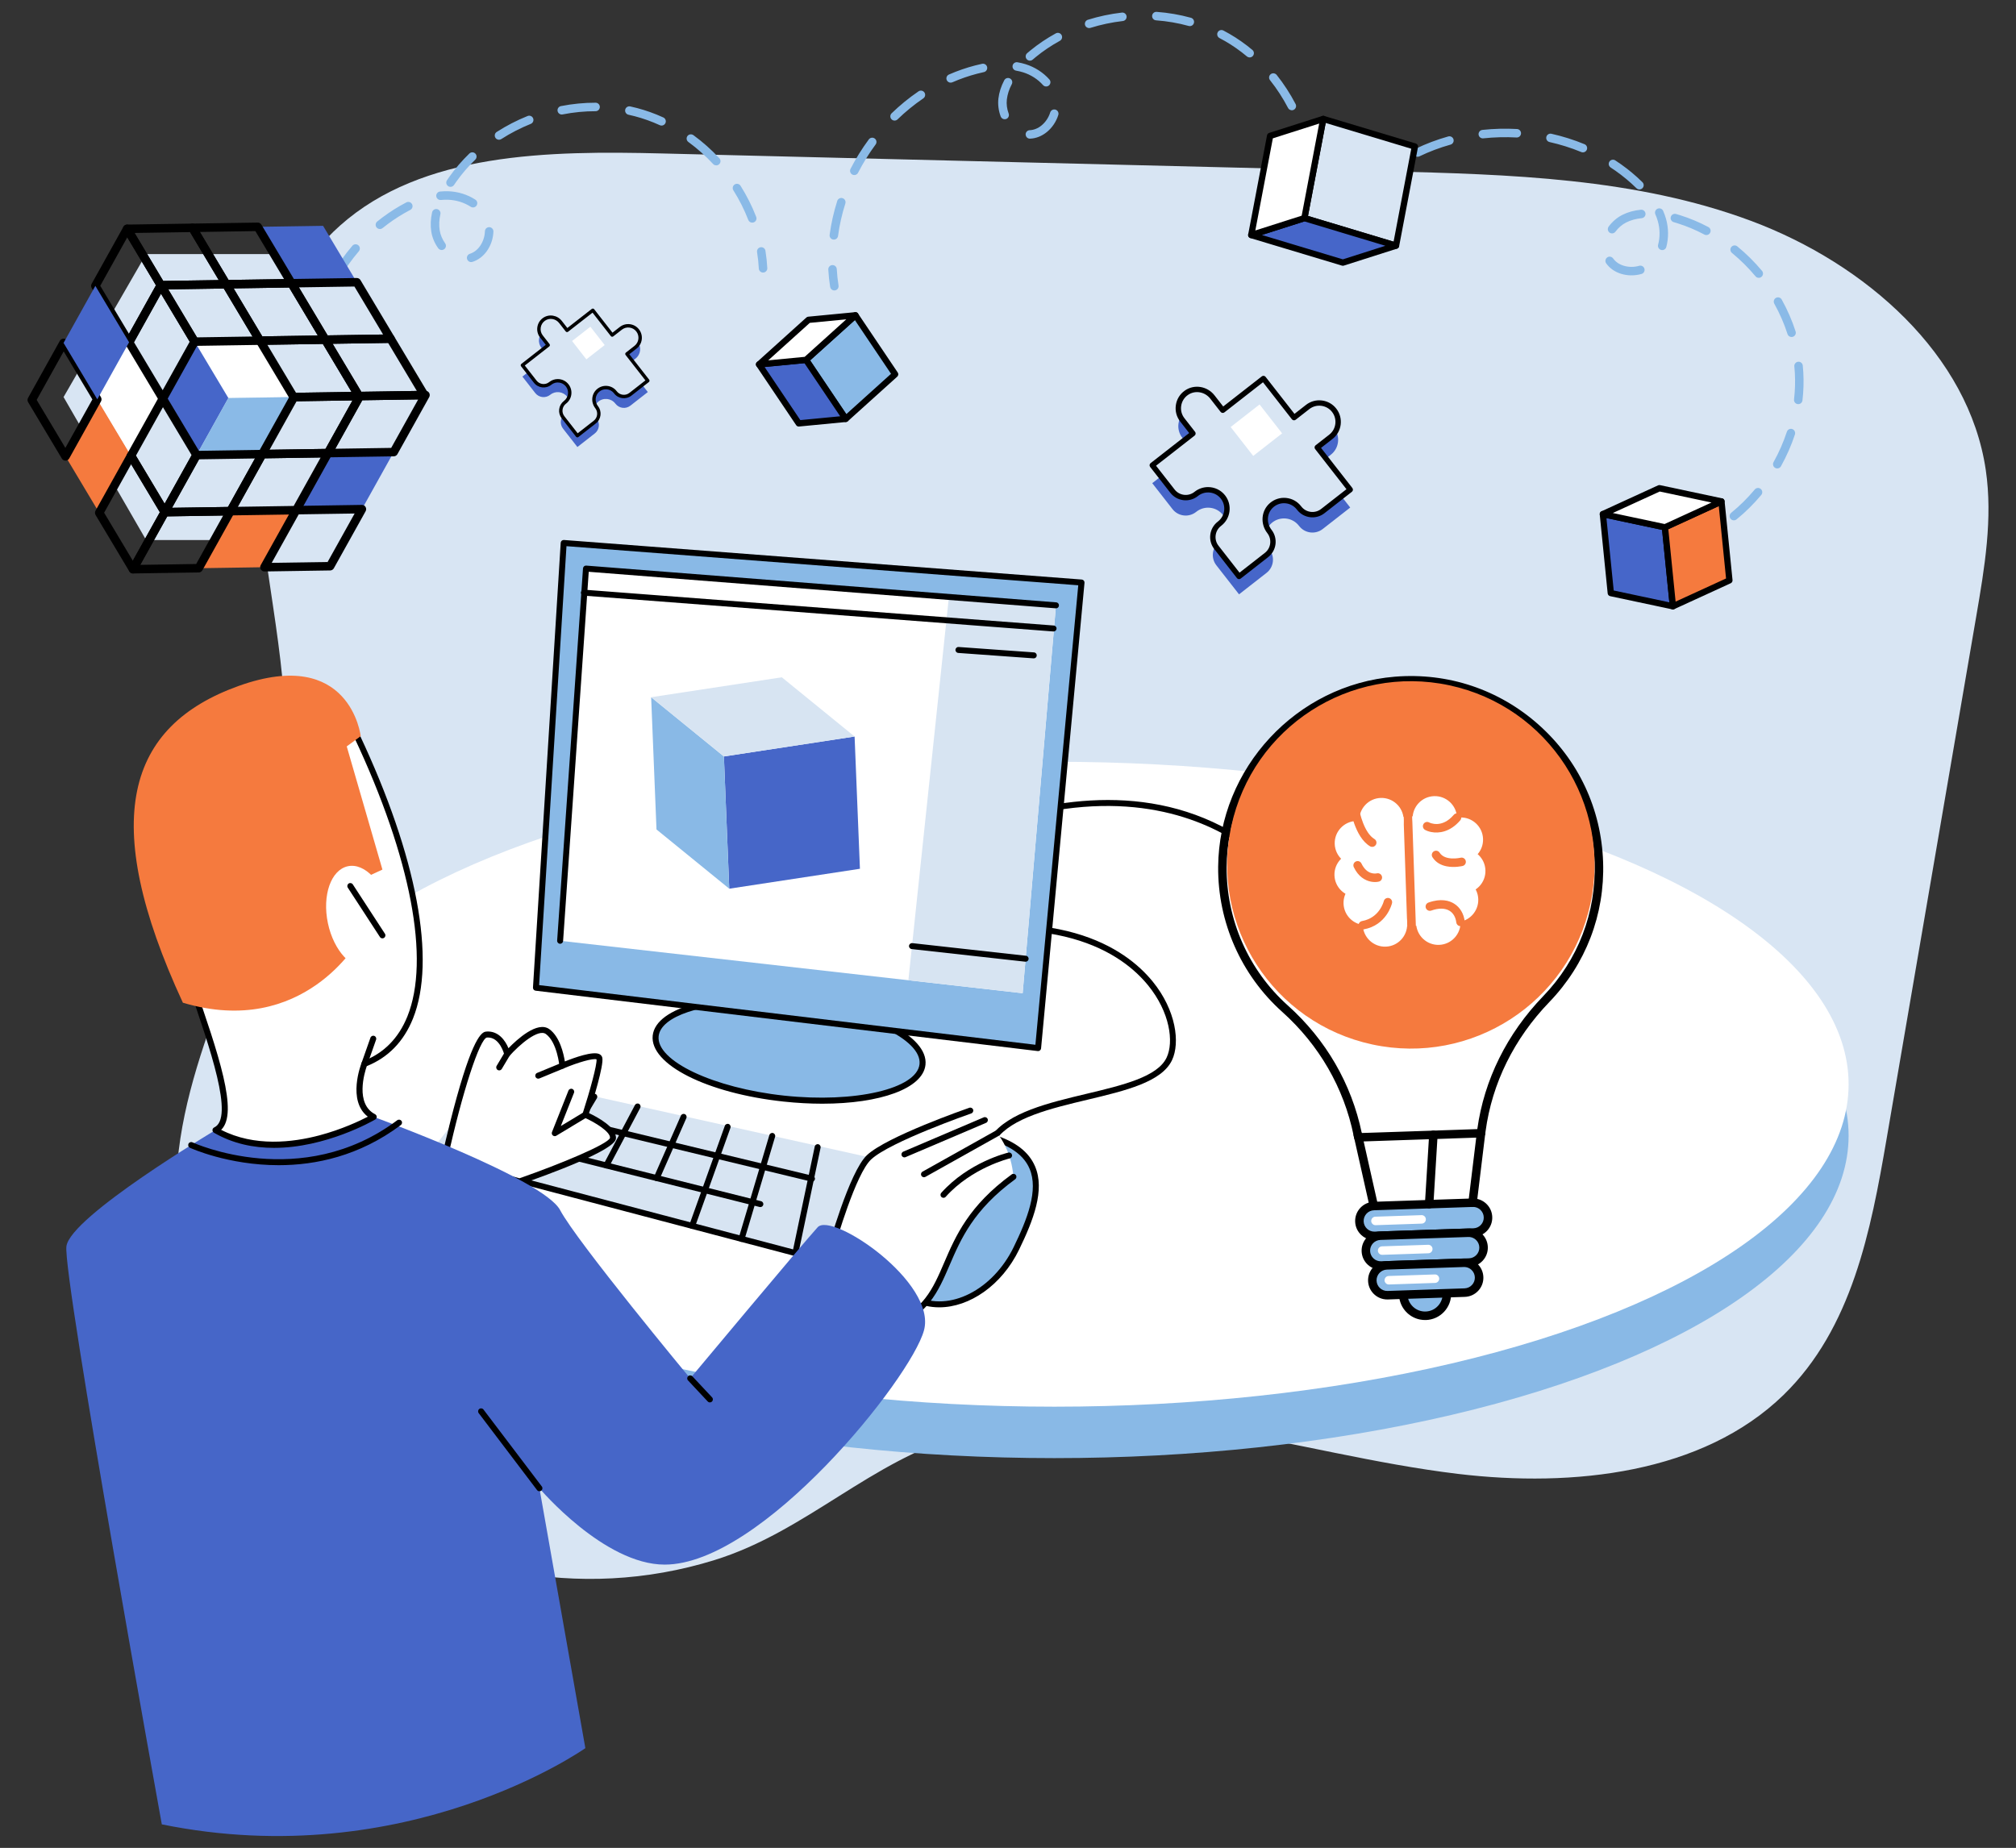 <?xml version="1.0" encoding="utf-8"?>
<svg xmlns="http://www.w3.org/2000/svg" id="_x31_" style="enable-background:new 0 0 163.621 150" version="1.1" viewBox="0 0 163.621 150" x="0" y="0">
  <rect x="0" y="0" width="163.621" height="150" fill="#333333" stroke="none"/>
  <switch>
    
    <g>
      <rect height="150" style="fill:none" width="163.621"/>
      <g>
        <g>
          <g>
            <g>
              <path d="M118.329,119.64c9.366,1.122,19.874-0.031,26.43-6.414c5.554-5.407,7.081-13.322,8.353-20.74&#xA;							c2.429-14.158,4.857-28.316,7.286-42.474c0.673-3.924,1.348-7.917,0.771-11.855c-1.369-9.351-9.716-16.743-19.053-20.228&#xA;							c-9.337-3.485-19.625-3.778-29.669-4.025c-19.569-0.482-39.139-0.964-58.708-1.447c-9.205-0.227-19.461-0.096-26.143,5.856&#xA;							c-6.1,5.434-7.279,14.169-6.594,22.04c0.686,7.871,2.853,15.712,1.978,23.567c-1.168,10.475-7.648,19.967-8.58,30.463&#xA;							c-1.94,21.854,21.419,39.136,43.608,32.247c7.449-2.313,12.655-8.079,20.237-10.213&#xA;							C91.694,112.632,105.039,118.048,118.329,119.64z" style="fill:#d8e5f3"/>
            </g>
            <g>
              <g style="enable-background:new">
                <g>
                  <g>
                    <polygon points="69.428 25.594 72.652 30.384 68.64 34.002 65.417 29.212" style="fill:#8abae7"/>
                    <path d="M68.64,34.257c-0.01,0-0.021-0.001-0.031-0.002c-0.073-0.009-0.139-0.049-0.181-0.111l-3.224-4.79&#xA;										c-0.071-0.105-0.053-0.247,0.041-0.332l4.012-3.618c0.055-0.049,0.128-0.073,0.202-0.064&#xA;										c0.073,0.009,0.139,0.049,0.18,0.111l3.224,4.79c0.071,0.105,0.053,0.247-0.041,0.332l-4.012,3.618&#xA;										C68.764,34.234,68.703,34.257,68.64,34.257z M65.752,29.253l2.936,4.363l3.629-3.273l-2.936-4.363L65.752,29.253z"/>
                  </g>
                </g>
                <g>
                  <g>
                    <polygon points="68.64 34.002 64.829 34.369 61.606 29.579 65.417 29.212" style="fill:#4666c9"/>
                    <path d="M64.829,34.624c-0.084,0-0.164-0.042-0.212-0.113l-3.224-4.79c-0.05-0.075-0.057-0.17-0.019-0.251&#xA;										c0.038-0.081,0.117-0.136,0.206-0.145l3.811-0.367c0.093-0.008,0.184,0.034,0.236,0.111l3.224,4.79&#xA;										c0.05,0.074,0.057,0.17,0.019,0.251c-0.038,0.081-0.117,0.136-0.206,0.145l-3.811,0.367&#xA;										C64.846,34.624,64.837,34.624,64.829,34.624z M62.056,29.792l2.9,4.309l3.234-0.311l-2.9-4.309L62.056,29.792z"/>
                  </g>
                </g>
                <g>
                  <g>
                    <polygon points="65.417 29.212 61.606 29.579 65.617 25.961 69.428 25.594" style="fill:#fff"/>
                    <path d="M61.606,29.834c-0.1,0-0.192-0.059-0.233-0.152c-0.044-0.101-0.019-0.218,0.063-0.292l4.012-3.618&#xA;										c0.041-0.037,0.092-0.059,0.146-0.065l3.811-0.367c0.11-0.009,0.214,0.051,0.258,0.151&#xA;										c0.044,0.101,0.019,0.219-0.063,0.292l-4.012,3.618c-0.041,0.037-0.092,0.059-0.146,0.064l-3.811,0.367&#xA;										C61.622,29.834,61.614,29.834,61.606,29.834z M65.725,26.207l-3.375,3.044l2.958-0.285l3.376-3.044L65.725,26.207z&#xA;										 M65.417,29.212h0.002H65.417z"/>
                  </g>
                </g>
              </g>
            </g>
            <g>
              <g>
                <path d="M106.129,34.492l-1.106,0.863l-2.48-3.177l-3.303,2.578l-0.837-1.072&#xA;								c-0.508-0.651-1.446-0.821-2.12-0.344c-0.72,0.509-0.861,1.51-0.325,2.197l0.863,1.106l-3.303,2.578l1.643,2.105&#xA;								c0.462,0.592,1.316,0.697,1.908,0.235l0.034-0.027c0.668-0.521,1.632-0.403,2.153,0.265l0,0&#xA;								c0.521,0.668,0.403,1.632-0.265,2.153l-0.034,0.027c-0.592,0.462-0.697,1.317-0.235,1.908l1.84,2.357l2.231-1.742&#xA;								c0.592-0.462,0.697-1.317,0.235-1.908l0,0c-0.508-0.651-0.445-1.602,0.181-2.14c0.669-0.575,1.674-0.469,2.21,0.218&#xA;								l0.027,0.034c0.462,0.592,1.317,0.697,1.908,0.235l2.231-1.742l-2.676-3.428l1.106-0.863&#xA;								c0.668-0.521,0.786-1.485,0.265-2.153l0,0C107.761,34.089,106.797,33.971,106.129,34.492z" style="fill:#4666c9"/>
              </g>
              <g>
                <path d="M106.129,33.036l-1.106,0.863l-2.48-3.177l-3.303,2.578l-0.837-1.072&#xA;								c-0.508-0.651-1.446-0.821-2.12-0.344c-0.72,0.509-0.861,1.51-0.325,2.197l0.863,1.106l-3.303,2.578l1.643,2.105&#xA;								c0.462,0.592,1.316,0.697,1.908,0.235l0.034-0.027c0.668-0.521,1.632-0.403,2.153,0.265l0,0&#xA;								c0.521,0.668,0.403,1.632-0.265,2.153l-0.034,0.027c-0.592,0.462-0.697,1.316-0.235,1.908l1.84,2.357l2.231-1.742&#xA;								c0.592-0.462,0.697-1.316,0.235-1.908l0,0c-0.508-0.651-0.445-1.602,0.181-2.14c0.669-0.575,1.674-0.469,2.21,0.218&#xA;								l0.027,0.034c0.462,0.592,1.317,0.697,1.908,0.235l2.231-1.742l-2.676-3.429l1.106-0.863&#xA;								c0.668-0.521,0.786-1.485,0.265-2.153l0,0C107.761,32.634,106.797,32.515,106.129,33.036z" style="fill:#d8e5f3"/>
                <path d="M100.563,47.009c-0.065,0-0.129-0.029-0.172-0.084l-1.84-2.357c-0.259-0.332-0.374-0.746-0.322-1.164&#xA;								c0.052-0.418,0.263-0.792,0.595-1.051l0.034-0.027c0.572-0.446,0.674-1.275,0.228-1.847&#xA;								c-0.446-0.572-1.275-0.674-1.847-0.227l-0.034,0.027c-0.686,0.535-1.679,0.413-2.215-0.273l-1.644-2.105&#xA;								c-0.036-0.046-0.052-0.104-0.044-0.161c0.007-0.057,0.037-0.11,0.082-0.145l3.131-2.444l-0.729-0.934&#xA;								c-0.297-0.381-0.423-0.855-0.352-1.333c0.07-0.479,0.327-0.896,0.723-1.176c0.764-0.541,1.826-0.371,2.418,0.388l0.702,0.9&#xA;								l3.131-2.444c0.095-0.074,0.232-0.057,0.307,0.038l2.346,3.005l0.934-0.729c0.369-0.288,0.828-0.415,1.292-0.358&#xA;								c0.465,0.057,0.879,0.292,1.167,0.661c0.595,0.762,0.459,1.865-0.303,2.459l-0.934,0.729l2.542,3.257&#xA;								c0.074,0.095,0.057,0.232-0.038,0.306l-2.231,1.742c-0.686,0.535-1.679,0.413-2.215-0.273l-0.027-0.034&#xA;								c-0.223-0.286-0.546-0.464-0.907-0.5c-0.361-0.036-0.712,0.075-0.989,0.313c-0.533,0.458-0.6,1.266-0.152,1.84&#xA;								c0.535,0.686,0.413,1.679-0.273,2.215l-2.231,1.742C100.657,46.994,100.61,47.009,100.563,47.009z M98.047,39.538&#xA;								c0.522,0,1.038,0.231,1.383,0.673c0.594,0.762,0.458,1.865-0.303,2.459l-0.034,0.027c-0.24,0.188-0.393,0.457-0.43,0.76&#xA;								c-0.037,0.303,0.045,0.602,0.233,0.842l1.705,2.185l2.059-1.607c0.496-0.387,0.584-1.106,0.197-1.602&#xA;								c-0.592-0.758-0.499-1.83,0.211-2.44c0.368-0.316,0.835-0.464,1.316-0.416c0.481,0.048,0.911,0.284,1.208,0.666l0.027,0.034&#xA;								c0.387,0.496,1.106,0.585,1.602,0.198l2.059-1.607l-2.542-3.257c-0.036-0.046-0.052-0.104-0.045-0.161&#xA;								c0.007-0.058,0.037-0.11,0.082-0.145l1.106-0.863c0.572-0.446,0.674-1.275,0.228-1.847c-0.216-0.277-0.527-0.453-0.876-0.496&#xA;								c-0.349-0.043-0.693,0.052-0.97,0.269v0l-1.106,0.863c-0.095,0.074-0.232,0.057-0.306-0.038l-2.346-3.005l-3.131,2.444&#xA;								c-0.095,0.074-0.232,0.057-0.307-0.038l-0.837-1.072c-0.448-0.574-1.248-0.706-1.822-0.3c-0.297,0.21-0.49,0.524-0.543,0.883&#xA;								c-0.053,0.36,0.041,0.715,0.265,1.001l0.863,1.106c0.036,0.046,0.052,0.104,0.045,0.161c-0.007,0.057-0.037,0.11-0.082,0.145&#xA;								l-3.131,2.444l1.509,1.933c0.387,0.496,1.106,0.585,1.602,0.197l0.034-0.027C97.29,39.659,97.67,39.538,98.047,39.538z&#xA;								 M106.129,33.036h0.001H106.129z"/>
              </g>
              <g>
                <rect height="2.976" style="fill:#fff" transform="rotate(-37.973 101.973 34.916)" width="2.976" x="100.481" y="33.429"/>
              </g>
            </g>
            <g>
              <g>
                <path d="M50.388,27.573l-0.701,0.547l-1.571-2.013l-2.092,1.633l-0.53-0.679&#xA;								c-0.322-0.413-0.916-0.52-1.343-0.218c-0.456,0.323-0.546,0.957-0.206,1.392l0.547,0.701l-2.093,1.633l1.041,1.334&#xA;								c0.293,0.375,0.834,0.442,1.209,0.149l0.022-0.017c0.423-0.33,1.034-0.255,1.364,0.168l0,0&#xA;								c0.33,0.423,0.255,1.034-0.168,1.364l-0.022,0.017c-0.375,0.293-0.442,0.834-0.149,1.209l1.166,1.493l1.413-1.103&#xA;								c0.375-0.293,0.442-0.834,0.149-1.209l0,0c-0.322-0.412-0.282-1.015,0.115-1.356c0.424-0.364,1.061-0.297,1.4,0.138&#xA;								l0.017,0.022c0.293,0.375,0.834,0.442,1.209,0.149l1.413-1.103l-1.696-2.172l0.701-0.547c0.423-0.33,0.498-0.941,0.168-1.364&#xA;								l0,0C51.422,27.318,50.811,27.243,50.388,27.573z" style="fill:#4666c9"/>
              </g>
              <g>
                <path d="M50.388,26.651l-0.701,0.547l-1.571-2.013l-2.092,1.633l-0.53-0.679&#xA;								c-0.322-0.413-0.916-0.52-1.343-0.218c-0.456,0.323-0.546,0.957-0.206,1.392l0.547,0.701l-2.093,1.633l1.041,1.334&#xA;								c0.293,0.375,0.834,0.442,1.209,0.149l0.022-0.017c0.423-0.33,1.034-0.255,1.364,0.168l0,0&#xA;								c0.33,0.423,0.255,1.034-0.168,1.364l-0.022,0.017c-0.375,0.293-0.442,0.834-0.149,1.209l1.166,1.493l1.413-1.103&#xA;								c0.375-0.293,0.442-0.834,0.149-1.209l0,0c-0.322-0.412-0.282-1.015,0.115-1.356c0.424-0.364,1.061-0.297,1.4,0.138&#xA;								l0.017,0.022c0.293,0.375,0.834,0.442,1.209,0.149l1.413-1.103l-1.696-2.172l0.701-0.547c0.423-0.33,0.498-0.941,0.168-1.364&#xA;								l0,0C51.422,26.396,50.811,26.321,50.388,26.651z" style="fill:#d8e5f3"/>
                <path d="M46.862,35.503c-0.041,0-0.082-0.018-0.109-0.053l-1.166-1.493c-0.164-0.21-0.237-0.472-0.204-0.737&#xA;								c0.033-0.265,0.167-0.501,0.377-0.666l0.022-0.017c0.362-0.283,0.427-0.808,0.144-1.17c-0.283-0.362-0.807-0.427-1.17-0.144&#xA;								l-0.022,0.017c-0.435,0.339-1.064,0.262-1.403-0.173l-1.041-1.334c-0.023-0.029-0.033-0.066-0.028-0.102&#xA;								s0.023-0.069,0.052-0.092l1.983-1.548l-0.462-0.592c-0.188-0.242-0.268-0.542-0.223-0.845&#xA;								c0.045-0.303,0.207-0.568,0.458-0.745c0.484-0.343,1.157-0.235,1.532,0.246l0.445,0.57l1.983-1.548&#xA;								c0.06-0.047,0.147-0.036,0.194,0.024l1.486,1.904l0.592-0.462c0.234-0.183,0.525-0.263,0.819-0.227&#xA;								c0.294,0.036,0.557,0.185,0.739,0.419c0.377,0.483,0.291,1.181-0.192,1.558l-0.592,0.462l1.61,2.063&#xA;								c0.047,0.06,0.036,0.147-0.024,0.194l-1.414,1.103c-0.434,0.339-1.064,0.262-1.403-0.173L49.83,31.92&#xA;								c-0.142-0.181-0.346-0.294-0.575-0.317c-0.229-0.023-0.451,0.048-0.626,0.198c-0.338,0.29-0.38,0.802-0.096,1.166&#xA;								c0.339,0.434,0.262,1.064-0.173,1.403l-1.414,1.103C46.922,35.494,46.892,35.503,46.862,35.503z M45.268,30.77&#xA;								c0.331,0,0.658,0.146,0.876,0.427c0.377,0.483,0.291,1.181-0.192,1.558l-0.022,0.017c-0.152,0.119-0.249,0.29-0.273,0.481&#xA;								c-0.024,0.192,0.029,0.381,0.148,0.533l1.08,1.384l1.305-1.018c0.314-0.245,0.37-0.701,0.125-1.015&#xA;								c-0.375-0.48-0.316-1.159,0.134-1.546c0.233-0.2,0.529-0.294,0.834-0.264c0.305,0.03,0.577,0.18,0.765,0.422l0.017,0.022&#xA;								c0.245,0.314,0.701,0.37,1.015,0.125l1.304-1.018l-1.61-2.063c-0.023-0.029-0.033-0.066-0.028-0.102&#xA;								c0.005-0.036,0.023-0.069,0.052-0.092l0.701-0.547c0.362-0.283,0.427-0.808,0.144-1.17c-0.137-0.176-0.334-0.287-0.555-0.314&#xA;								c-0.221-0.028-0.439,0.033-0.615,0.17l0,0l-0.701,0.547c-0.06,0.047-0.147,0.036-0.194-0.024l-1.486-1.904l-1.984,1.548&#xA;								c-0.06,0.047-0.147,0.036-0.194-0.024l-0.53-0.679c-0.284-0.364-0.791-0.447-1.154-0.19c-0.188,0.133-0.311,0.332-0.344,0.56&#xA;								c-0.034,0.228,0.026,0.453,0.168,0.634l0.547,0.701c0.023,0.029,0.033,0.066,0.028,0.102&#xA;								c-0.004,0.036-0.023,0.07-0.052,0.092l-1.983,1.548l0.956,1.225c0.245,0.314,0.701,0.371,1.015,0.125l0.021-0.017&#xA;								C44.788,30.847,45.029,30.77,45.268,30.77z M50.388,26.651L50.388,26.651L50.388,26.651z"/>
              </g>
              <g>
                <rect height="1.886" style="fill:#fff" transform="rotate(-37.973 47.756 27.843)" width="1.886" x="46.81" y="26.9"/>
              </g>
            </g>
            <g>
              <g>
                <path d="M67.45,23.451c-0.037-0.046-0.063-0.102-0.074-0.164c-0.073-0.461-0.124-0.933-0.151-1.405&#xA;								c-0.011-0.19,0.134-0.353,0.324-0.364c0.19-0.011,0.353,0.134,0.364,0.324c0.026,0.449,0.074,0.898,0.144,1.336&#xA;								c0.03,0.188-0.099,0.365-0.286,0.394C67.645,23.593,67.525,23.543,67.45,23.451z" style="fill:#8abae7"/>
              </g>
              <g>
                <path d="M67.409,19.324c-0.058-0.071-0.088-0.165-0.075-0.264c0.122-0.919,0.33-1.845,0.618-2.75&#xA;								c0.058-0.181,0.251-0.281,0.433-0.224c0.181,0.058,0.282,0.251,0.224,0.433c-0.276,0.867-0.475,1.753-0.592,2.632&#xA;								c-0.025,0.189-0.198,0.321-0.387,0.296C67.539,19.435,67.462,19.389,67.409,19.324z M69.068,14.084&#xA;								c-0.084-0.103-0.105-0.25-0.04-0.376c0.428-0.833,0.927-1.637,1.485-2.391c0.113-0.153,0.329-0.185,0.482-0.072&#xA;								c0.153,0.114,0.186,0.329,0.072,0.482c-0.535,0.724-1.015,1.497-1.426,2.296c-0.087,0.169-0.294,0.236-0.464,0.149&#xA;								C69.133,14.149,69.097,14.119,69.068,14.084z M72.338,9.662c-0.112-0.137-0.103-0.34,0.027-0.466&#xA;								c0.331-0.321,0.679-0.631,1.033-0.921c0.371-0.304,0.758-0.593,1.15-0.86c0.157-0.107,0.372-0.066,0.479,0.091&#xA;								c0.107,0.157,0.066,0.372-0.091,0.479c-0.376,0.255-0.746,0.532-1.101,0.823c-0.34,0.278-0.673,0.575-0.99,0.883&#xA;								c-0.137,0.132-0.355,0.129-0.487-0.008C72.351,9.677,72.344,9.67,72.338,9.662z M76.889,6.584&#xA;								c-0.02-0.024-0.036-0.051-0.049-0.081c-0.076-0.174,0.003-0.378,0.178-0.454c0.69-0.301,1.404-0.549,2.122-0.735&#xA;								c0.187-0.049,0.377-0.094,0.568-0.135c0.186-0.04,0.369,0.079,0.409,0.265c0.04,0.186-0.079,0.369-0.265,0.409&#xA;								c-0.181,0.039-0.36,0.082-0.538,0.128c-0.683,0.178-1.362,0.413-2.02,0.7C77.149,6.744,76.985,6.7,76.889,6.584z&#xA;								 M81.274,9.554c-0.024-0.029-0.043-0.062-0.057-0.099C81.041,8.981,80.977,8.477,81.032,8&#xA;								c0.057-0.498,0.217-0.998,0.476-1.488c0.089-0.168,0.298-0.232,0.466-0.143c0.168,0.089,0.232,0.297,0.143,0.466&#xA;								c-0.219,0.413-0.353,0.832-0.4,1.244c-0.042,0.37,0.008,0.764,0.147,1.138c0.066,0.179-0.025,0.377-0.203,0.443&#xA;								C81.518,9.711,81.364,9.664,81.274,9.554z M83.32,11.13c-0.046-0.056-0.075-0.127-0.078-0.206&#xA;								c-0.007-0.19,0.141-0.35,0.332-0.357c0.334-0.012,0.666-0.146,0.958-0.385c0.326-0.267,0.576-0.641,0.704-1.055&#xA;								c0.057-0.182,0.25-0.283,0.431-0.227c0.182,0.057,0.283,0.25,0.227,0.431c-0.168,0.541-0.497,1.032-0.926,1.383&#xA;								c-0.41,0.336-0.884,0.523-1.369,0.541C83.487,11.261,83.386,11.211,83.32,11.13z M82.255,5.612&#xA;								c-0.061-0.075-0.091-0.174-0.073-0.277c0.033-0.188,0.211-0.313,0.398-0.281c0.226,0.039,0.448,0.092,0.66,0.158&#xA;								c0.741,0.231,1.425,0.669,1.926,1.234c0.132,0.146,0.113,0.36-0.029,0.487c-0.142,0.126-0.36,0.113-0.487-0.029&#xA;								c-0.418-0.472-0.992-0.839-1.615-1.033c-0.183-0.057-0.376-0.103-0.572-0.137C82.378,5.719,82.306,5.674,82.255,5.612z&#xA;								 M83.323,4.797c-0.118-0.144-0.1-0.357,0.041-0.479c0.086-0.075,0.174-0.148,0.262-0.22c0.635-0.52,1.329-0.987,2.065-1.39&#xA;								c0.167-0.091,0.377-0.029,0.468,0.137c0.091,0.167,0.03,0.376-0.137,0.468c-0.698,0.382-1.357,0.825-1.959,1.318&#xA;								C83.979,4.7,83.897,4.769,83.815,4.84c-0.144,0.124-0.362,0.109-0.486-0.036C83.327,4.802,83.325,4.8,83.323,4.797z&#xA;								 M88.128,2.153c-0.027-0.033-0.049-0.072-0.062-0.115c-0.057-0.182,0.044-0.375,0.226-0.432&#xA;								c0.895-0.28,1.824-0.476,2.762-0.584c0.189-0.021,0.36,0.114,0.382,0.303c0.021,0.189-0.114,0.36-0.303,0.382&#xA;								c-0.895,0.103-1.781,0.29-2.635,0.557C88.36,2.307,88.215,2.259,88.128,2.153z M93.584,1.525&#xA;								C93.53,1.459,93.5,1.373,93.507,1.281c0.014-0.19,0.179-0.332,0.369-0.318c0.948,0.07,1.885,0.231,2.784,0.48&#xA;								c0.184,0.051,0.291,0.241,0.24,0.424c-0.051,0.184-0.241,0.291-0.424,0.24c-0.855-0.237-1.747-0.39-2.651-0.457&#xA;								C93.727,1.643,93.642,1.596,93.584,1.525z M106.168,14.081c-0.041-0.051-0.069-0.114-0.076-0.183&#xA;								c-0.09-0.885-0.268-1.773-0.531-2.639c-0.055-0.182,0.048-0.374,0.23-0.43c0.182-0.055,0.375,0.048,0.43,0.23&#xA;								c0.275,0.908,0.462,1.84,0.557,2.769c0.019,0.189-0.119,0.358-0.308,0.377C106.35,14.218,106.239,14.167,106.168,14.081z&#xA;								 M98.867,3.001c-0.085-0.104-0.105-0.252-0.039-0.378c0.088-0.169,0.296-0.234,0.465-0.146&#xA;								c0.165,0.086,0.329,0.176,0.491,0.27c0.65,0.376,1.276,0.815,1.861,1.306c0.146,0.123,0.165,0.34,0.043,0.485&#xA;								c-0.122,0.146-0.34,0.165-0.486,0.043c-0.555-0.465-1.148-0.881-1.763-1.237c-0.153-0.088-0.308-0.174-0.465-0.255&#xA;								C98.931,3.066,98.895,3.036,98.867,3.001z M104.581,8.824c-0.015-0.018-0.028-0.038-0.039-0.059&#xA;								c-0.418-0.801-0.911-1.56-1.466-2.258c-0.119-0.149-0.094-0.366,0.055-0.484c0.149-0.119,0.363-0.087,0.484,0.055&#xA;								c0.582,0.732,1.099,1.528,1.538,2.368c0.088,0.169,0.023,0.377-0.146,0.465C104.86,8.988,104.683,8.948,104.581,8.824z" style="fill:#8abae7"/>
              </g>
              <g>
                <path d="M105.943,18.222c-0.065-0.079-0.094-0.185-0.07-0.292c0.095-0.432,0.167-0.878,0.215-1.323&#xA;								c0.02-0.189,0.19-0.326,0.38-0.306c0.189,0.021,0.326,0.19,0.306,0.379c-0.051,0.47-0.127,0.941-0.227,1.397&#xA;								c-0.041,0.186-0.225,0.304-0.41,0.263C106.057,18.323,105.99,18.28,105.943,18.222z" style="fill:#8abae7"/>
              </g>
            </g>
            <g>
              <g>
                <path d="M25.995,37.292c-0.048-0.034-0.088-0.081-0.114-0.139c-0.192-0.425-0.366-0.867-0.517-1.315&#xA;								c-0.061-0.18,0.036-0.376,0.216-0.437c0.18-0.061,0.376,0.035,0.437,0.216c0.144,0.426,0.309,0.847,0.492,1.251&#xA;								c0.078,0.173,0.001,0.378-0.172,0.456C26.221,37.378,26.092,37.361,25.995,37.292z" style="fill:#8abae7"/>
              </g>
              <g>
                <path d="M24.863,33.323c-0.075-0.053-0.129-0.136-0.142-0.234c-0.126-0.919-0.17-1.866-0.132-2.816&#xA;								c0.008-0.19,0.168-0.338,0.358-0.33c0.19,0.008,0.338,0.168,0.33,0.358c-0.036,0.909,0.006,1.816,0.126,2.694&#xA;								c0.026,0.188-0.106,0.362-0.295,0.388C25.019,33.396,24.932,33.372,24.863,33.323z M25.076,27.831&#xA;								c-0.109-0.077-0.167-0.213-0.138-0.352c0.192-0.916,0.461-1.824,0.799-2.699c0.069-0.178,0.268-0.266,0.446-0.197&#xA;								c0.178,0.069,0.266,0.268,0.197,0.446c-0.325,0.84-0.583,1.712-0.767,2.592c-0.039,0.186-0.222,0.306-0.408,0.267&#xA;								C25.157,27.877,25.114,27.857,25.076,27.831z M27.06,22.702c-0.145-0.103-0.189-0.301-0.097-0.456&#xA;								c0.235-0.398,0.488-0.788,0.753-1.162c0.277-0.391,0.574-0.773,0.882-1.134c0.123-0.145,0.341-0.162,0.486-0.039&#xA;								c0.145,0.124,0.162,0.341,0.039,0.486c-0.295,0.345-0.579,0.711-0.844,1.085c-0.254,0.358-0.496,0.733-0.721,1.114&#xA;								c-0.097,0.164-0.308,0.218-0.472,0.122C27.076,22.712,27.068,22.707,27.06,22.702z M30.634,18.529&#xA;								c-0.025-0.018-0.049-0.039-0.069-0.065c-0.12-0.148-0.097-0.365,0.051-0.485c0.586-0.473,1.209-0.901,1.852-1.271&#xA;								c0.168-0.097,0.338-0.191,0.512-0.28c0.169-0.088,0.377-0.021,0.465,0.148c0.087,0.169,0.021,0.377-0.148,0.464&#xA;								c-0.164,0.085-0.326,0.174-0.485,0.266c-0.611,0.352-1.204,0.759-1.763,1.21C30.927,18.615,30.757,18.616,30.634,18.529z&#xA;								 M35.648,20.232c-0.03-0.021-0.058-0.048-0.081-0.08c-0.295-0.411-0.49-0.879-0.564-1.354&#xA;								c-0.077-0.495-0.055-1.02,0.066-1.561c0.041-0.186,0.225-0.303,0.411-0.262c0.186,0.041,0.303,0.225,0.262,0.411&#xA;								c-0.101,0.456-0.121,0.896-0.057,1.305c0.057,0.368,0.211,0.734,0.443,1.058c0.111,0.155,0.076,0.37-0.079,0.481&#xA;								C35.926,20.319,35.765,20.315,35.648,20.232z M38.039,21.211c-0.059-0.042-0.106-0.103-0.129-0.178&#xA;								c-0.057-0.182,0.044-0.375,0.225-0.432c0.319-0.1,0.603-0.316,0.822-0.625c0.243-0.343,0.386-0.771,0.4-1.204&#xA;								c0.006-0.19,0.166-0.339,0.356-0.333c0.19,0.007,0.339,0.166,0.333,0.356c-0.019,0.566-0.206,1.127-0.527,1.579&#xA;								c-0.306,0.432-0.714,0.738-1.178,0.884C38.234,21.292,38.123,21.271,38.039,21.211z M35.551,16.171&#xA;								c-0.079-0.056-0.134-0.144-0.144-0.248c-0.018-0.19,0.12-0.358,0.31-0.376c0.228-0.022,0.457-0.03,0.678-0.022&#xA;								c0.776,0.027,1.552,0.268,2.184,0.68c0.165,0.106,0.204,0.318,0.101,0.477c-0.104,0.16-0.318,0.205-0.477,0.101&#xA;								c-0.528-0.345-1.179-0.546-1.831-0.569c-0.192-0.007-0.39,0-0.588,0.019C35.698,16.241,35.616,16.217,35.551,16.171z&#xA;								 M36.365,15.103c-0.152-0.108-0.191-0.317-0.087-0.473c0.063-0.095,0.128-0.189,0.194-0.282&#xA;								c0.474-0.669,1.021-1.304,1.623-1.887c0.137-0.132,0.356-0.128,0.487,0.008c0.132,0.137,0.129,0.355-0.008,0.488&#xA;								c-0.572,0.553-1.09,1.155-1.54,1.79c-0.062,0.088-0.124,0.177-0.184,0.267c-0.106,0.158-0.32,0.2-0.478,0.094&#xA;								C36.37,15.106,36.368,15.104,36.365,15.103z M40.3,11.281c-0.035-0.025-0.066-0.057-0.09-0.095&#xA;								c-0.103-0.16-0.057-0.373,0.104-0.476c0.789-0.507,1.633-0.942,2.508-1.294c0.176-0.071,0.377,0.015,0.448,0.191&#xA;								c0.071,0.177-0.015,0.377-0.191,0.448c-0.836,0.336-1.641,0.751-2.393,1.234C40.563,11.368,40.411,11.36,40.3,11.281z&#xA;								 M45.394,9.231c-0.069-0.049-0.121-0.124-0.139-0.214c-0.037-0.187,0.085-0.368,0.272-0.405&#xA;								c0.933-0.184,1.879-0.276,2.812-0.274c0.19,0,0.345,0.155,0.344,0.345c-0.001,0.191-0.155,0.344-0.345,0.344&#xA;								c-0.887-0.002-1.788,0.086-2.677,0.261C45.564,9.308,45.469,9.284,45.394,9.231z M60.853,18.009&#xA;								c-0.053-0.038-0.096-0.091-0.122-0.157c-0.321-0.83-0.728-1.639-1.21-2.404c-0.101-0.161-0.053-0.374,0.108-0.475&#xA;								c0.161-0.101,0.374-0.053,0.475,0.108c0.506,0.803,0.933,1.651,1.27,2.523c0.069,0.177-0.02,0.377-0.197,0.445&#xA;								C61.065,18.093,60.944,18.073,60.853,18.009z M50.88,9.257c-0.109-0.077-0.168-0.215-0.138-0.354&#xA;								c0.04-0.186,0.223-0.304,0.41-0.264c0.182,0.04,0.364,0.083,0.545,0.13c0.726,0.191,1.446,0.448,2.14,0.766&#xA;								c0.173,0.08,0.249,0.284,0.17,0.457c-0.079,0.173-0.284,0.249-0.457,0.17c-0.658-0.301-1.34-0.546-2.028-0.726&#xA;								c-0.171-0.045-0.343-0.086-0.516-0.123C50.959,9.302,50.916,9.283,50.88,9.257z M57.932,13.36&#xA;								c-0.019-0.013-0.037-0.029-0.053-0.046c-0.615-0.662-1.292-1.264-2.011-1.789c-0.154-0.112-0.187-0.328-0.075-0.482&#xA;								c0.112-0.154,0.327-0.18,0.482-0.075c0.755,0.552,1.465,1.183,2.11,1.876c0.13,0.139,0.122,0.357-0.018,0.487&#xA;								C58.244,13.444,58.062,13.452,57.932,13.36z" style="fill:#8abae7"/>
              </g>
              <g>
                <path d="M61.732,22.062c-0.083-0.059-0.139-0.154-0.145-0.263c-0.023-0.442-0.071-0.891-0.143-1.333&#xA;								c-0.03-0.188,0.097-0.365,0.285-0.396c0.188-0.03,0.365,0.097,0.395,0.285c0.076,0.467,0.126,0.941,0.151,1.407&#xA;								c0.01,0.19-0.136,0.352-0.326,0.362C61.869,22.129,61.793,22.106,61.732,22.062z" style="fill:#8abae7"/>
              </g>
            </g>
            <g>
              <g>
                <path d="M111.3,14.577c0.018-0.056,0.05-0.109,0.097-0.152c0.345-0.314,0.712-0.616,1.091-0.897&#xA;								c0.153-0.114,0.368-0.082,0.482,0.071c0.114,0.153,0.082,0.369-0.071,0.482c-0.361,0.268-0.71,0.555-1.038,0.854&#xA;								c-0.141,0.128-0.359,0.118-0.487-0.023C111.289,14.819,111.265,14.69,111.3,14.577z" style="fill:#8abae7"/>
              </g>
              <g>
                <path d="M114.727,12.277c0.027-0.088,0.09-0.165,0.179-0.208c0.836-0.403,1.723-0.737,2.638-0.994&#xA;								c0.183-0.051,0.373,0.056,0.425,0.239c0.051,0.183-0.055,0.373-0.239,0.425c-0.876,0.246-1.725,0.566-2.524,0.951&#xA;								c-0.171,0.083-0.377,0.011-0.46-0.161C114.706,12.447,114.702,12.357,114.727,12.277z M120.017,10.785&#xA;								c0.04-0.127,0.151-0.225,0.292-0.24c0.931-0.1,1.877-0.124,2.814-0.072c0.19,0.011,0.336,0.173,0.325,0.363&#xA;								c-0.011,0.191-0.173,0.336-0.363,0.325c-0.899-0.05-1.809-0.026-2.702,0.069c-0.189,0.02-0.359-0.116-0.38-0.306&#xA;								C119.999,10.876,120.004,10.829,120.017,10.785z M125.509,11.091c0.053-0.169,0.228-0.273,0.404-0.233&#xA;								c0.45,0.101,0.9,0.221,1.337,0.358c0.458,0.143,0.912,0.308,1.351,0.489c0.176,0.073,0.26,0.274,0.187,0.45&#xA;								c-0.073,0.176-0.274,0.259-0.45,0.187c-0.42-0.174-0.854-0.331-1.293-0.468c-0.419-0.131-0.85-0.246-1.282-0.343&#xA;								c-0.186-0.041-0.303-0.226-0.261-0.411C125.503,11.109,125.506,11.1,125.509,11.091z M130.58,13.204&#xA;								c0.009-0.03,0.023-0.058,0.04-0.085c0.104-0.159,0.317-0.204,0.477-0.101c0.631,0.412,1.23,0.872,1.78,1.37&#xA;								c0.144,0.13,0.285,0.263,0.424,0.4c0.136,0.134,0.137,0.352,0.003,0.487c-0.134,0.135-0.352,0.137-0.487,0.003&#xA;								c-0.132-0.13-0.266-0.256-0.402-0.379c-0.524-0.473-1.093-0.912-1.694-1.304C130.589,13.509,130.535,13.347,130.58,13.204z&#xA;								 M130.506,18.499c0.011-0.035,0.028-0.07,0.051-0.101c0.3-0.407,0.685-0.737,1.114-0.954&#xA;								c0.447-0.226,0.954-0.367,1.505-0.419c0.189-0.018,0.357,0.121,0.376,0.31c0.018,0.189-0.121,0.358-0.31,0.376&#xA;								c-0.465,0.044-0.889,0.161-1.259,0.348c-0.333,0.168-0.634,0.427-0.87,0.747c-0.113,0.153-0.329,0.186-0.482,0.073&#xA;								C130.509,18.789,130.464,18.635,130.506,18.499z M130.312,21.074c0.022-0.069,0.065-0.132,0.129-0.178&#xA;								c0.155-0.11,0.37-0.074,0.48,0.081c0.194,0.273,0.487,0.476,0.848,0.589c0.402,0.126,0.852,0.129,1.268,0.01&#xA;								c0.183-0.053,0.374,0.053,0.426,0.236c0.053,0.183-0.053,0.374-0.236,0.426c-0.544,0.156-1.135,0.151-1.664-0.014&#xA;								c-0.506-0.158-0.922-0.451-1.204-0.847C130.295,21.286,130.281,21.174,130.312,21.074z M134.339,17.154&#xA;								c0.029-0.092,0.096-0.171,0.191-0.213c0.175-0.076,0.378,0.004,0.454,0.178c0.092,0.21,0.169,0.425,0.23,0.639&#xA;								c0.214,0.746,0.223,1.559,0.026,2.287c-0.049,0.19-0.239,0.292-0.423,0.243c-0.184-0.05-0.292-0.239-0.243-0.423&#xA;								c0.165-0.609,0.156-1.29-0.024-1.917c-0.053-0.185-0.12-0.371-0.2-0.553C134.318,17.316,134.315,17.231,134.339,17.154z&#xA;								 M135.607,17.599c0.055-0.178,0.243-0.28,0.423-0.228c0.11,0.031,0.219,0.064,0.328,0.098&#xA;								c0.783,0.245,1.555,0.569,2.295,0.962c0.168,0.09,0.231,0.299,0.142,0.466c-0.09,0.168-0.298,0.232-0.466,0.142&#xA;								c-0.702-0.374-1.435-0.681-2.177-0.913c-0.103-0.032-0.207-0.063-0.311-0.093c-0.183-0.052-0.289-0.242-0.237-0.426&#xA;								C135.605,17.605,135.606,17.602,135.607,17.599z M140.455,20.163c0.013-0.041,0.033-0.08,0.062-0.115&#xA;								c0.121-0.147,0.338-0.169,0.485-0.048c0.725,0.594,1.4,1.263,2.005,1.987c0.122,0.146,0.103,0.363-0.043,0.485&#xA;								c-0.146,0.122-0.364,0.102-0.485-0.044c-0.577-0.691-1.221-1.329-1.912-1.896C140.453,20.441,140.414,20.294,140.455,20.163z&#xA;								 M143.976,24.378c0.025-0.081,0.081-0.153,0.161-0.198c0.167-0.093,0.376-0.033,0.469,0.134&#xA;								c0.462,0.831,0.842,1.703,1.127,2.59c0.059,0.181-0.041,0.376-0.222,0.434c-0.181,0.058-0.375-0.041-0.434-0.222&#xA;								c-0.272-0.845-0.633-1.674-1.074-2.466C143.956,24.562,143.949,24.465,143.976,24.378z M140.393,41.789&#xA;								c0.02-0.062,0.057-0.12,0.112-0.164c0.69-0.561,1.334-1.198,1.914-1.892c0.122-0.146,0.339-0.166,0.485-0.044&#xA;								c0.146,0.122,0.166,0.34,0.044,0.485c-0.608,0.729-1.283,1.397-2.008,1.986c-0.147,0.12-0.365,0.098-0.484-0.05&#xA;								C140.379,42.017,140.36,41.896,140.393,41.789z M145.643,29.603c0.04-0.128,0.153-0.226,0.294-0.24&#xA;								c0.189-0.019,0.358,0.119,0.378,0.308c0.019,0.186,0.033,0.372,0.044,0.558c0.043,0.75,0.02,1.514-0.069,2.272&#xA;								c-0.023,0.19-0.193,0.324-0.382,0.302c-0.189-0.022-0.325-0.193-0.302-0.382c0.084-0.719,0.106-1.443,0.066-2.153&#xA;								c-0.01-0.177-0.024-0.353-0.042-0.529C145.624,29.693,145.63,29.647,145.643,29.603z M143.915,37.577&#xA;								c0.007-0.022,0.016-0.044,0.028-0.065c0.44-0.789,0.803-1.619,1.082-2.465c0.059-0.181,0.254-0.279,0.435-0.22&#xA;								c0.181,0.06,0.272,0.256,0.22,0.435c-0.292,0.888-0.674,1.758-1.134,2.585c-0.093,0.166-0.302,0.226-0.469,0.133&#xA;								C143.931,37.9,143.867,37.73,143.915,37.577z" style="fill:#8abae7"/>
              </g>
              <g>
                <path d="M136.808,43.876c0.03-0.097,0.103-0.18,0.206-0.219c0.413-0.158,0.825-0.342,1.224-0.547&#xA;								c0.169-0.087,0.377-0.02,0.464,0.149c0.087,0.169,0.02,0.377-0.149,0.464c-0.421,0.216-0.856,0.41-1.292,0.578&#xA;								c-0.178,0.068-0.377-0.021-0.445-0.199C136.787,44.027,136.786,43.947,136.808,43.876z" style="fill:#8abae7"/>
              </g>
            </g>
            <g>
              <g>
                <g>
                  <g>
                    <ellipse cx="85.575" cy="92.185" rx="64.46" ry="26.175" style="fill:#89b9e6"/>
                  </g>
                </g>
                <g>
                  <g>
                    <ellipse cx="85.575" cy="88.01" rx="64.46" ry="26.175" style="fill:#fff"/>
                  </g>
                </g>
              </g>
              <g>
                <g>
                  <g>
                    <path d="M106.008,73.826c-0.085,0-0.168-0.045-0.212-0.125c-0.019-0.034-1.947-3.44-6.237-5.859&#xA;										c-3.958-2.231-10.801-4.056-20.924-0.076c-0.125,0.049-0.265-0.012-0.314-0.137c-0.049-0.125,0.012-0.265,0.137-0.314&#xA;										c5.693-2.238,14.022-4.034,21.363,0.118c4.4,2.489,6.32,5.89,6.4,6.033c0.065,0.117,0.023,0.265-0.094,0.33&#xA;										C106.088,73.816,106.047,73.826,106.008,73.826z"/>
                  </g>
                </g>
              </g>
              <g>
                <g>
                  <g>
                    <g>
                      <path d="M80.645,92.598c-0.05,0-0.1-0.015-0.143-0.047c-0.108-0.079-0.131-0.231-0.052-0.339&#xA;											c1.405-1.915,4.615-2.681,7.72-3.422c2.97-0.709,5.775-1.378,6.516-2.946c0.597-1.263,0.27-3.684-1.512-5.869&#xA;											c-2.097-2.571-7.513-6.422-20.227-3.32c-0.13,0.032-0.261-0.048-0.293-0.178c-0.032-0.13,0.048-0.261,0.178-0.293&#xA;											c12.973-3.164,18.549,0.825,20.718,3.485c1.909,2.341,2.237,4.983,1.574,6.383c-0.841,1.778-3.756,2.474-6.842,3.21&#xA;											c-3.019,0.72-6.142,1.465-7.441,3.237C80.794,92.564,80.72,92.598,80.645,92.598z"/>
                    </g>
                  </g>
                  <g>
                    <g>
                      <path d="M82.487,101.34c-1.758,3.612-5.432,5.446-8.207,4.095c-2.775-1.35-3.599-5.373-1.842-8.985&#xA;											c1.758-3.612,5.269-5.04,8.207-4.095C85.555,93.934,84.245,97.728,82.487,101.34z" style="fill:#89b9e6"/>
                    </g>
                    <g>
                      <path d="M76.231,106.12c-0.711,0-1.407-0.15-2.056-0.466c-2.891-1.407-3.767-5.583-1.954-9.309&#xA;											c1.695-3.484,5.27-5.258,8.499-4.22c1.714,0.551,2.788,1.386,3.286,2.552c0.819,1.919-0.141,4.388-1.301,6.77l0,0&#xA;											C81.299,104.336,78.683,106.12,76.231,106.12z M78.787,92.305c-2.464,0-4.83,1.579-6.13,4.252&#xA;											c-1.696,3.486-0.92,7.371,1.73,8.661c2.651,1.29,6.186-0.497,7.882-3.983l0,0c1.109-2.279,2.033-4.628,1.291-6.368&#xA;											c-0.439-1.029-1.417-1.775-2.988-2.28C79.98,92.396,79.381,92.305,78.787,92.305z M82.487,101.34h0.002H82.487z"/>
                    </g>
                  </g>
                </g>
                <g>
                  <g>
                    <g>
                      <path d="M74.872,86.407c-0.232,2.17-5.269,3.41-11.249,2.77s-10.64-2.92-10.407-5.09&#xA;											c0.232-2.17,5.269-3.41,11.249-2.77C70.445,81.958,75.104,84.237,74.872,86.407z" style="fill:#89b9e6"/>
                    </g>
                    <g>
                      <path d="M66.742,89.591c-1,0-2.054-0.056-3.145-0.173c-6.207-0.665-10.873-3.018-10.623-5.357&#xA;											c0.25-2.339,5.309-3.651,11.516-2.985c6.207,0.665,10.873,3.018,10.623,5.357l0,0&#xA;											C74.906,88.361,71.432,89.591,66.742,89.591z M61.416,81.395c-4.38,0-7.785,1.081-7.96,2.718&#xA;											c-0.214,2,4.453,4.208,10.192,4.823c5.739,0.614,10.768-0.555,10.982-2.554c0.214-1.999-4.453-4.208-10.192-4.823&#xA;											C63.4,81.448,62.384,81.395,61.416,81.395z M74.872,86.407h0.002H74.872z"/>
                    </g>
                  </g>
                  <g>
                    <g>
                      <polygon points="84.254 85.077 87.777 47.286 45.749 44.075 43.499 80.177" style="fill:#89b9e6"/>
                    </g>
                    <g>
                      <path d="M84.254,85.32c-0.01,0-0.019-0.001-0.029-0.002l-40.755-4.9c-0.128-0.015-0.221-0.127-0.213-0.256l2.25-36.103&#xA;											c0.004-0.065,0.034-0.125,0.083-0.168c0.049-0.042,0.114-0.063,0.178-0.059l42.028,3.211&#xA;											c0.065,0.005,0.125,0.036,0.167,0.085c0.042,0.05,0.062,0.114,0.056,0.179L84.495,85.1&#xA;											c-0.006,0.065-0.038,0.125-0.089,0.166C84.363,85.301,84.309,85.32,84.254,85.32z M43.755,79.964l40.28,4.843&#xA;											l3.478-37.298l-41.537-3.174L43.755,79.964z"/>
                    </g>
                  </g>
                  <g>
                    <g>
                      <polygon points="47.559 46.153 45.461 76.366 83 80.622 85.705 49.137" style="fill:#fff"/>
                    </g>
                  </g>
                  <g>
                    <g>
                      <polygon points="77.014 48.457 73.725 79.57 83 80.622 85.705 49.137" style="fill:#d7e4f2"/>
                    </g>
                  </g>
                  <g>
                    <g>
                      <path d="M85.508,51.259c-0.006,0-0.012,0-0.019-0.001L47.374,48.35c-0.134-0.01-0.234-0.127-0.223-0.26&#xA;											c0.01-0.134,0.126-0.233,0.26-0.223l38.116,2.908c0.134,0.01,0.234,0.127,0.223,0.26&#xA;											C85.74,51.162,85.634,51.259,85.508,51.259z"/>
                    </g>
                  </g>
                  <g>
                    <g>
                      <path d="M83.903,53.442c-0.006,0-0.012,0-0.018-0.001l-6.114-0.44c-0.134-0.01-0.234-0.126-0.224-0.259&#xA;											c0.01-0.134,0.125-0.235,0.259-0.224l6.114,0.439c0.134,0.01,0.234,0.126,0.224,0.259&#xA;											C84.135,53.345,84.029,53.442,83.903,53.442z"/>
                    </g>
                  </g>
                  <g>
                    <g>
                      <path d="M83.241,78.066c-0.009,0-0.018,0-0.027-0.002l-9.222-1.025c-0.133-0.015-0.229-0.135-0.214-0.268&#xA;											c0.015-0.133,0.135-0.23,0.268-0.214l9.222,1.025c0.133,0.015,0.229,0.135,0.214,0.268&#xA;											C83.468,77.974,83.362,78.066,83.241,78.066z"/>
                    </g>
                  </g>
                  <g>
                    <polygon points="69.36 59.786 69.793 70.521 59.187 72.138 58.753 61.403" style="fill:#4666c8"/>
                    <polygon points="59.187 72.138 53.282 67.33 52.848 56.595 58.753 61.403" style="fill:#89b9e6"/>
                    <polygon points="58.753 61.403 52.848 56.595 63.454 54.978 69.36 59.786" style="fill:#d7e4f2"/>
                  </g>
                  <g>
                    <g>
                      <path d="M45.461,76.609c-0.006,0-0.011,0-0.017-0.001c-0.134-0.009-0.234-0.125-0.225-0.259l2.098-30.213&#xA;											c0.005-0.064,0.035-0.125,0.083-0.167c0.049-0.042,0.112-0.063,0.177-0.058l38.146,2.984&#xA;											c0.133,0.01,0.233,0.127,0.223,0.261c-0.01,0.133-0.122,0.235-0.261,0.223l-37.902-2.965l-2.081,29.969&#xA;											C45.694,76.511,45.588,76.609,45.461,76.609z"/>
                    </g>
                  </g>
                </g>
                <g>
                  <g>
                    <g>
                      <polygon points="34.656 93.835 39.955 87.152 70.53 93.94 69.36 102.984" style="fill:#d7e4f2"/>
                    </g>
                  </g>
                  <g>
                    <g>
                      <path d="M65.901,95.92c-0.019,0-0.038-0.002-0.057-0.007L40.64,89.835c-0.13-0.031-0.21-0.163-0.179-0.293&#xA;											c0.031-0.13,0.163-0.211,0.293-0.179l25.204,6.079c0.13,0.031,0.21,0.162,0.179,0.293&#xA;											C66.11,95.846,66.011,95.92,65.901,95.92z"/>
                    </g>
                  </g>
                  <g>
                    <g>
                      <path d="M61.712,97.982c-0.02,0-0.039-0.002-0.059-0.007l-24.997-6.272c-0.13-0.033-0.209-0.164-0.176-0.294&#xA;											c0.033-0.13,0.165-0.209,0.294-0.176l24.997,6.272c0.13,0.033,0.209,0.164,0.176,0.294&#xA;											C61.92,97.909,61.821,97.982,61.712,97.982z"/>
                    </g>
                  </g>
                  <g>
                    <g>
                      <path d="M39.314,92.314c-0.052,0-0.105-0.017-0.149-0.051c-0.106-0.082-0.124-0.235-0.042-0.34l3.361-4.305&#xA;											c0.083-0.106,0.235-0.124,0.34-0.042c0.106,0.082,0.124,0.235,0.042,0.34l-3.361,4.305&#xA;											C39.457,92.283,39.386,92.314,39.314,92.314z"/>
                    </g>
                  </g>
                  <g>
                    <g>
                      <path d="M60.185,100.808c-0.023,0-0.046-0.003-0.069-0.01c-0.128-0.038-0.202-0.173-0.163-0.302l2.49-8.359&#xA;											c0.038-0.129,0.174-0.202,0.302-0.163c0.128,0.038,0.201,0.174,0.163,0.302l-2.49,8.359&#xA;											C60.386,100.74,60.29,100.808,60.185,100.808z"/>
                    </g>
                  </g>
                  <g>
                    <g>
                      <path d="M40.697,95.67c-0.045,0-0.09-0.012-0.131-0.039c-0.113-0.073-0.145-0.223-0.072-0.335l4.563-7.077&#xA;											c0.072-0.112,0.222-0.145,0.335-0.072c0.112,0.073,0.145,0.223,0.072,0.335l-4.562,7.077&#xA;											C40.855,95.631,40.776,95.67,40.697,95.67z"/>
                    </g>
                  </g>
                  <g>
                    <g>
                      <path d="M56.176,99.751c-0.027,0-0.055-0.005-0.082-0.014c-0.126-0.045-0.192-0.184-0.146-0.31l2.88-8.041&#xA;											c0.045-0.126,0.183-0.192,0.31-0.146c0.126,0.045,0.192,0.184,0.146,0.31l-2.88,8.041&#xA;											C56.369,99.689,56.276,99.751,56.176,99.751z"/>
                    </g>
                  </g>
                  <g>
                    <g>
                      <path d="M53.299,95.871c-0.033,0-0.066-0.007-0.097-0.021c-0.123-0.054-0.178-0.197-0.125-0.32l2.184-4.968&#xA;											c0.054-0.122,0.197-0.178,0.32-0.124c0.123,0.054,0.178,0.197,0.125,0.32l-2.184,4.968&#xA;											C53.481,95.817,53.392,95.871,53.299,95.871z"/>
                    </g>
                  </g>
                  <g>
                    <g>
                      <path d="M45.463,93.905c-0.042,0-0.085-0.011-0.124-0.034c-0.115-0.069-0.152-0.218-0.084-0.333l2.772-4.639&#xA;											c0.069-0.115,0.217-0.153,0.333-0.084c0.115,0.069,0.152,0.218,0.084,0.333l-2.772,4.639&#xA;											C45.626,93.863,45.545,93.905,45.463,93.905z"/>
                    </g>
                  </g>
                  <g>
                    <g>
                      <path d="M49.213,94.846c-0.038,0-0.077-0.009-0.113-0.028c-0.118-0.063-0.164-0.209-0.101-0.328l2.533-4.787&#xA;											c0.062-0.118,0.209-0.164,0.328-0.101c0.118,0.063,0.164,0.21,0.101,0.328l-2.533,4.787&#xA;											C49.384,94.799,49.3,94.846,49.213,94.846z"/>
                    </g>
                  </g>
                  <g>
                    <g>
                      <path d="M64.556,101.96c-0.021,0-0.041-0.002-0.062-0.008l-29.9-7.882c-0.13-0.034-0.207-0.167-0.173-0.296&#xA;											c0.034-0.129,0.166-0.207,0.296-0.173l29.653,7.817l1.755-8.35c0.028-0.131,0.156-0.215,0.287-0.188&#xA;											c0.131,0.028,0.215,0.156,0.187,0.287l-1.808,8.599c-0.014,0.065-0.053,0.122-0.11,0.157&#xA;											C64.645,101.948,64.601,101.96,64.556,101.96z"/>
                    </g>
                  </g>
                </g>
              </g>
              <g>
                <g>
                  <g>
                    <g>
                      <g>
                        <path d="M36.049,94.202c0,0,2.199-10.152,3.467-10.227c1.269-0.075,1.648,1.581,1.648,1.581&#xA;												s2.259-2.557,3.28-1.819c1.021,0.739,1.199,2.769,1.199,2.769s2.864-1.219,3.003-0.594&#xA;												c0.139,0.625-1.138,4.575-1.138,4.575s2.336,1.026,2.238,1.918c-0.098,0.892-7.579,3.492-7.579,3.492L36.049,94.202z" style="fill:#fff"/>
                      </g>
                      <g>
                        <path d="M42.168,96.141c-0.022,0-0.043-0.003-0.065-0.009l-6.119-1.696c-0.124-0.034-0.2-0.159-0.172-0.285&#xA;												c0.005-0.025,0.559-2.574,1.261-5.099c1.463-5.262,2.14-5.302,2.429-5.319c0.944-0.059,1.508,0.718,1.766,1.355&#xA;												c0.686-0.709,2.354-2.245,3.319-1.547c0.85,0.615,1.158,1.99,1.257,2.621c0.771-0.311,2.29-0.86,2.809-0.594&#xA;												c0.121,0.062,0.203,0.166,0.231,0.292c0.135,0.605-0.766,3.518-1.078,4.497c0.659,0.311,2.282,1.173,2.182,2.076&#xA;												c-0.104,0.943-5.448,2.898-7.74,3.694C42.222,96.136,42.195,96.141,42.168,96.141z M36.335,94.03l5.825,1.615&#xA;												c3.411-1.19,7.172-2.771,7.348-3.274c0.053-0.484-1.194-1.264-2.096-1.66c-0.114-0.05-0.171-0.178-0.133-0.297&#xA;												c0.605-1.869,1.185-4.002,1.136-4.423c-0.254-0.106-1.48,0.23-2.676,0.739c-0.071,0.031-0.153,0.025-0.22-0.015&#xA;												c-0.067-0.04-0.11-0.109-0.117-0.187c-0.002-0.019-0.181-1.93-1.1-2.594c-0.612-0.443-2.139,0.858-2.956,1.783&#xA;												c-0.06,0.068-0.152,0.097-0.241,0.074c-0.088-0.022-0.156-0.092-0.177-0.18c-0.003-0.015-0.353-1.457-1.397-1.393&#xA;												C38.95,84.253,37.497,88.723,36.335,94.03z"/>
                      </g>
                    </g>
                    <g>
                      <g>
                        <path d="M45.026,92.226c-0.056,0-0.112-0.019-0.157-0.058c-0.08-0.067-0.107-0.178-0.069-0.274l1.335-3.365&#xA;												c0.049-0.125,0.19-0.186,0.315-0.136c0.125,0.049,0.186,0.19,0.136,0.315l-1.069,2.696l1.866-1.125&#xA;												c0.115-0.069,0.264-0.032,0.333,0.082c0.069,0.115,0.032,0.264-0.083,0.333l-2.482,1.496&#xA;												C45.113,92.215,45.07,92.226,45.026,92.226z"/>
                      </g>
                    </g>
                    <g>
                      <g>
                        <path d="M40.516,86.886c-0.042,0-0.085-0.011-0.124-0.034c-0.115-0.069-0.153-0.217-0.084-0.333l0.648-1.087&#xA;												c0.069-0.115,0.217-0.153,0.333-0.084c0.115,0.069,0.153,0.217,0.084,0.333l-0.648,1.087&#xA;												C40.679,86.844,40.598,86.886,40.516,86.886z"/>
                      </g>
                    </g>
                    <g>
                      <g>
                        <path d="M43.685,87.559c-0.095,0-0.186-0.057-0.224-0.15c-0.051-0.124,0.008-0.266,0.132-0.317l1.959-0.809&#xA;												c0.124-0.051,0.266,0.008,0.317,0.132c0.051,0.124-0.008,0.266-0.132,0.317l-1.959,0.809&#xA;												C43.747,87.552,43.716,87.559,43.685,87.559z"/>
                      </g>
                    </g>
                  </g>
                  <g>
                    <g>
                      <g>
                        <path d="M67.371,101.63c0,0,1.755-6.37,3.159-7.69c1.587-1.491,8.219-3.791,8.219-3.791&#xA;												s3.178,1.356,3.501,5.375c-6.964,5.083-4.137,9.878-10.174,12.279L67.371,101.63z" style="fill:#fff"/>
                      </g>
                    </g>
                    <g>
                      <g>
                        <path d="M72.077,108.045c-0.074,0-0.146-0.034-0.193-0.095l-4.705-6.172c-0.046-0.06-0.061-0.138-0.041-0.211&#xA;												c0.072-0.263,1.789-6.451,3.227-7.802c1.606-1.51,8.033-3.749,8.306-3.844c0.127-0.044,0.265,0.023,0.309,0.15&#xA;												c0.044,0.127-0.023,0.265-0.15,0.309c-0.066,0.023-6.602,2.3-8.133,3.739c-1.238,1.163-2.814,6.598-3.059,7.462&#xA;												l4.52,5.929c2.819-1.175,3.549-2.872,4.468-5.009c0.931-2.165,1.987-4.62,5.483-7.171&#xA;												c0.108-0.079,0.26-0.055,0.339,0.053c0.079,0.108,0.055,0.26-0.053,0.339c-3.388,2.473-4.416,4.863-5.323,6.971&#xA;												c-0.943,2.192-1.758,4.086-4.904,5.337C72.137,108.039,72.107,108.045,72.077,108.045z"/>
                      </g>
                    </g>
                    <g>
                      <g>
                        <path d="M73.405,93.947c-0.094,0-0.184-0.055-0.223-0.147c-0.052-0.123,0.005-0.266,0.128-0.318l6.529-2.783&#xA;												c0.123-0.053,0.266,0.005,0.318,0.128c0.053,0.123-0.005,0.266-0.128,0.318L73.5,93.927&#xA;												C73.469,93.941,73.437,93.947,73.405,93.947z"/>
                      </g>
                    </g>
                    <g>
                      <g>
                        <path d="M76.574,97.23c-0.058,0-0.116-0.02-0.162-0.062c-0.1-0.089-0.108-0.243-0.019-0.342&#xA;												c2.228-2.487,5.321-3.237,5.451-3.268c0.129-0.031,0.261,0.05,0.292,0.18c0.031,0.13-0.05,0.261-0.18,0.292&#xA;												c-0.031,0.007-3.078,0.749-5.201,3.119C76.707,97.202,76.64,97.23,76.574,97.23z"/>
                      </g>
                    </g>
                    <g>
                      <g>
                        <path d="M74.992,95.56c-0.085,0-0.167-0.045-0.212-0.124c-0.065-0.117-0.024-0.265,0.093-0.33l5.953-3.334&#xA;												c0.117-0.065,0.265-0.024,0.33,0.093c0.065,0.117,0.024,0.265-0.093,0.33l-5.953,3.334&#xA;												C75.073,95.55,75.032,95.56,74.992,95.56z"/>
                      </g>
                    </g>
                  </g>
                  <g>
                    <g>
                      <path d="M30.332,90.663c0,0,13.769,4.998,15.129,7.567s10.556,13.656,10.556,13.656&#xA;											s9.177-10.99,10.346-12.268c1.169-1.279,9.686,4.483,8.628,8.374c-1.058,3.891-13.146,19.012-21.045,19.012&#xA;											c-4.926,0-10.165-6.196-10.165-6.196l3.727,21.095c0,0-14.467,10.235-34.376,6.186c0,0-8.051-44.499-7.742-46.921&#xA;											c0.309-2.423,12.096-9.432,12.096-9.432S22.625,94.167,30.332,90.663z" style="fill:#4666c8"/>
                    </g>
                  </g>
                  <g>
                    <g>
                      <path d="M57.616,113.838c-0.065,0-0.129-0.026-0.177-0.077l-1.599-1.709c-0.092-0.098-0.086-0.251,0.011-0.343&#xA;											c0.098-0.092,0.251-0.087,0.343,0.011l1.599,1.709c0.092,0.098,0.086,0.251-0.011,0.343&#xA;											C57.735,113.816,57.676,113.838,57.616,113.838z"/>
                    </g>
                  </g>
                  <g>
                    <g>
                      <path d="M22.619,94.582c-4.111,0-7.154-1.39-7.206-1.414c-0.121-0.057-0.173-0.201-0.117-0.323&#xA;											c0.057-0.121,0.201-0.174,0.323-0.117c0.087,0.041,8.842,4.028,16.623-1.795c0.107-0.08,0.259-0.058,0.34,0.049&#xA;											c0.08,0.107,0.058,0.259-0.049,0.34C29.158,93.847,25.607,94.582,22.619,94.582z"/>
                    </g>
                  </g>
                  <g>
                    <g>
                      <path d="M43.782,121.051c-0.073,0-0.146-0.033-0.194-0.096l-4.735-6.246c-0.081-0.107-0.06-0.259,0.047-0.34&#xA;											c0.107-0.081,0.259-0.06,0.34,0.047l4.735,6.246c0.081,0.107,0.06,0.259-0.047,0.34&#xA;											C43.885,121.035,43.833,121.051,43.782,121.051z"/>
                    </g>
                  </g>
                  <g>
                    <g>
                      <path d="M17.487,91.737c3.778-1.756-8.009-22.308-5.138-28.504c2.871-6.196,13.469-10.182,16.623-3.476&#xA;											c6.264,13.318,7.102,24.103,0.604,26.597c0,0-1.285,3.254,0.756,4.309C30.332,90.663,23.003,94.928,17.487,91.737z" style="fill:#fff"/>
                    </g>
                    <g>
                      <path d="M22.237,93.176c-1.627,0-3.313-0.327-4.871-1.229c-0.078-0.045-0.125-0.131-0.121-0.221&#xA;											c0.004-0.09,0.058-0.171,0.14-0.209c1.627-0.757-0.29-6.307-2.145-11.675c-2.173-6.29-4.636-13.42-3.111-16.711&#xA;											c1.808-3.902,6.782-7.087,11.087-7.099c0.008,0,0.017,0,0.025,0c2.74,0,4.852,1.286,5.951,3.622&#xA;											c4.654,9.895,6.23,18.289,4.324,23.029c-0.749,1.862-2.01,3.159-3.748,3.857c-0.183,0.528-0.959,3.062,0.676,3.908&#xA;											c0.079,0.041,0.129,0.121,0.131,0.209c0.002,0.088-0.044,0.171-0.12,0.216C30.235,91.001,26.431,93.176,22.237,93.176z&#xA;											 M17.948,91.712c2.701,1.391,5.802,1.023,7.968,0.45c1.823-0.482,3.292-1.182,3.938-1.516&#xA;											c-1.69-1.305-0.555-4.249-0.503-4.381c0.025-0.063,0.075-0.113,0.139-0.137c1.661-0.637,2.864-1.857,3.576-3.626&#xA;											c1.856-4.615,0.284-12.868-4.312-22.641c-1.298-2.76-3.709-3.343-5.512-3.343c-0.008,0-0.016,0-0.024,0&#xA;											c-4.135,0.012-8.911,3.07-10.648,6.817c-1.442,3.113,0.987,10.144,3.13,16.348C17.739,85.588,19.379,90.336,17.948,91.712&#xA;											z"/>
                    </g>
                  </g>
                  <g>
                    <g>
                      <path d="M29.577,86.597c-0.027,0-0.054-0.005-0.081-0.014c-0.126-0.044-0.193-0.183-0.148-0.309l0.718-2.04&#xA;											c0.044-0.126,0.183-0.193,0.309-0.148c0.126,0.044,0.193,0.183,0.148,0.309l-0.718,2.04&#xA;											C29.77,86.534,29.677,86.597,29.577,86.597z"/>
                    </g>
                  </g>
                  <g>
                    <g>
                      <path d="M14.843,81.394c9.823,2.92,14.281-5.089,14.281-5.089v-4.836l1.914-0.882l-2.896-9.999l1.133-0.831&#xA;											c0,0-0.831-7.329-9.898-4.08C10.309,58.926,7.967,66.536,14.843,81.394z" style="fill:#f57a3e"/>
                    </g>
                  </g>
                  <g>
                    <g>
                      <path d="M31.587,73.89c0.477,2.264-0.249,4.334-1.623,4.624c-1.374,0.29-2.874-1.311-3.351-3.575&#xA;											c-0.477-2.264,0.249-4.334,1.623-4.624C29.609,70.025,31.109,71.626,31.587,73.89z" style="fill:#fff"/>
                    </g>
                  </g>
                  <g>
                    <g>
                      <path d="M28.431,71.922l2.607,4.005L28.431,71.922z" style="fill:#fff"/>
                    </g>
                    <g>
                      <path d="M31.038,76.169c-0.079,0-0.157-0.039-0.203-0.11l-2.607-4.005c-0.073-0.112-0.041-0.263,0.071-0.336&#xA;											c0.112-0.073,0.263-0.041,0.336,0.071l2.607,4.005c0.073,0.112,0.041,0.262-0.071,0.336&#xA;											C31.129,76.157,31.083,76.169,31.038,76.169z"/>
                    </g>
                  </g>
                </g>
              </g>
            </g>
            <g>
              <g>
                <path d="M117.431,104.974c-0.033-0.978-0.852-1.744-1.83-1.711c-0.978,0.033-1.744,0.852-1.711,1.83&#xA;								c0.033,0.978,0.852,1.744,1.83,1.711C116.698,106.772,117.464,105.952,117.431,104.974z" style="fill:#8abae7"/>
                <path d="M115.247,107.11c-0.383-0.076-0.739-0.257-1.032-0.53c-0.413-0.386-0.651-0.91-0.67-1.475&#xA;								c-0.039-1.166,0.877-2.147,2.044-2.186c1.167-0.039,2.147,0.877,2.186,2.044c0.019,0.565-0.183,1.104-0.569,1.517&#xA;								c-0.386,0.413-0.91,0.651-1.475,0.67C115.567,107.155,115.405,107.141,115.247,107.11z M115.937,103.634&#xA;								c-0.105-0.021-0.213-0.03-0.324-0.026c-0.786,0.027-1.405,0.688-1.378,1.474c0.013,0.381,0.173,0.734,0.452,0.994&#xA;								c0.278,0.26,0.641,0.396,1.022,0.384c0.381-0.013,0.734-0.173,0.994-0.452c0.26-0.278,0.397-0.642,0.384-1.023&#xA;								C117.064,104.311,116.573,103.759,115.937,103.634z"/>
              </g>
              <g>
                <path d="M119.598,100.05l-8.014,0.27c-0.669,0.023-1.23-0.501-1.252-1.171l0,0&#xA;								c-0.022-0.669,0.502-1.23,1.171-1.252l8.014-0.27c0.669-0.023,1.23,0.502,1.252,1.171l0,0&#xA;								C120.791,99.467,120.267,100.027,119.598,100.05z" style="fill:#8abae7"/>
                <path d="M111.238,100.636c-0.282-0.056-0.544-0.189-0.759-0.39c-0.304-0.284-0.479-0.669-0.493-1.085&#xA;								c-0.029-0.858,0.646-1.579,1.504-1.608l8.014-0.27c0.416-0.014,0.812,0.135,1.116,0.419s0.479,0.669,0.493,1.085&#xA;								c0.014,0.415-0.135,0.812-0.419,1.116c-0.284,0.304-0.669,0.479-1.085,0.493l-8.014,0.27&#xA;								C111.474,100.669,111.354,100.659,111.238,100.636z M119.726,97.987c-0.065-0.013-0.131-0.018-0.199-0.016l-8.014,0.27&#xA;								c-0.478,0.016-0.854,0.418-0.838,0.896c0.008,0.232,0.105,0.446,0.275,0.605c0.169,0.158,0.39,0.241,0.622,0.233l8.014-0.27&#xA;								l0,0c0.232-0.008,0.446-0.105,0.604-0.275c0.158-0.169,0.241-0.39,0.233-0.622c-0.008-0.232-0.105-0.446-0.275-0.604&#xA;								C120.029,98.093,119.883,98.018,119.726,97.987z"/>
              </g>
              <g>
                <path d="M119.237,102.488l-7.129,0.24c-0.669,0.023-1.23-0.502-1.252-1.171l0,0&#xA;								c-0.023-0.669,0.502-1.23,1.171-1.252l7.129-0.24c0.669-0.022,1.23,0.502,1.252,1.171l0,0&#xA;								C120.43,101.905,119.906,102.465,119.237,102.488z" style="fill:#8abae7"/>
                <path d="M111.763,103.044c-0.282-0.056-0.544-0.189-0.759-0.39c-0.304-0.284-0.479-0.669-0.493-1.085&#xA;								c-0.014-0.416,0.135-0.812,0.419-1.116c0.284-0.304,0.669-0.479,1.085-0.493l7.129-0.24c0.416-0.014,0.812,0.135,1.116,0.418&#xA;								c0.304,0.284,0.479,0.669,0.493,1.085c0.014,0.416-0.135,0.812-0.419,1.116c-0.284,0.304-0.669,0.479-1.085,0.493&#xA;								l-7.129,0.24C111.998,103.077,111.879,103.067,111.763,103.044z M119.365,100.425c-0.065-0.013-0.131-0.018-0.199-0.016&#xA;								l-7.129,0.24c-0.478,0.016-0.854,0.418-0.838,0.896c0.008,0.232,0.105,0.446,0.275,0.604&#xA;								c0.169,0.158,0.389,0.241,0.622,0.233l7.129-0.24l0,0c0.478-0.016,0.854-0.418,0.838-0.896&#xA;								c-0.008-0.232-0.105-0.446-0.275-0.605C119.668,100.53,119.522,100.456,119.365,100.425z"/>
              </g>
              <g>
                <path d="M118.876,104.926l-6.244,0.21c-0.669,0.023-1.23-0.502-1.252-1.171l0,0&#xA;								c-0.023-0.669,0.501-1.23,1.171-1.252l6.244-0.211c0.669-0.022,1.23,0.502,1.252,1.171l0,0&#xA;								C120.069,104.342,119.545,104.903,118.876,104.926z" style="fill:#8abae7"/>
                <path d="M112.29,105.452c-0.694-0.137-1.23-0.738-1.255-1.475c-0.014-0.416,0.135-0.812,0.419-1.115&#xA;								c0.284-0.304,0.669-0.479,1.085-0.493l6.244-0.21c0.416-0.014,0.812,0.135,1.116,0.419c0.304,0.284,0.479,0.669,0.493,1.085&#xA;								c0.014,0.416-0.135,0.812-0.419,1.115c-0.284,0.304-0.669,0.479-1.085,0.493l-6.244,0.21&#xA;								C112.523,105.485,112.404,105.475,112.29,105.452z M119.004,102.863c-0.065-0.013-0.131-0.018-0.199-0.016l-6.244,0.21&#xA;								c-0.478,0.016-0.854,0.418-0.838,0.896c0.016,0.478,0.419,0.854,0.896,0.838l6.244-0.211l0,0&#xA;								c0.232-0.008,0.446-0.105,0.604-0.275c0.158-0.169,0.241-0.39,0.233-0.622c-0.008-0.232-0.105-0.446-0.275-0.605&#xA;								C119.307,102.968,119.161,102.894,119.004,102.863z"/>
              </g>
              <g>
                <path d="M119.449,97.965c-0.175-0.035-0.297-0.199-0.275-0.38l0.686-5.639c0.023-0.189,0.195-0.323,0.384-0.3&#xA;								c0.188,0.024,0.323,0.195,0.3,0.384l-0.686,5.639c-0.023,0.189-0.195,0.323-0.384,0.3&#xA;								C119.466,97.968,119.457,97.967,119.449,97.965z"/>
              </g>
              <g>
                <path d="M111.435,98.235c-0.13-0.026-0.239-0.125-0.27-0.263l-1.301-5.784c-0.042-0.186,0.075-0.37,0.261-0.412&#xA;								c0.186-0.042,0.37,0.075,0.412,0.26l1.301,5.784c0.042,0.186-0.075,0.37-0.261,0.412&#xA;								C111.529,98.244,111.481,98.244,111.435,98.235z"/>
              </g>
              <g>
                <path d="M115.925,98.084c-0.167-0.033-0.287-0.185-0.277-0.359l0.343-5.628c0.012-0.19,0.175-0.335,0.365-0.323&#xA;								c0.19,0.013,0.335,0.175,0.323,0.365l-0.343,5.628c-0.012,0.19-0.175,0.335-0.365,0.323&#xA;								C115.956,98.089,115.94,98.087,115.925,98.084z"/>
              </g>
              <g>
                <path d="M112.649,104.259c-0.154-0.03-0.272-0.163-0.277-0.327c-0.006-0.19,0.143-0.35,0.333-0.356l3.746-0.126&#xA;								c0.19-0.007,0.35,0.143,0.356,0.333c0.006,0.19-0.143,0.35-0.333,0.356l-3.746,0.126&#xA;								C112.701,104.266,112.674,104.264,112.649,104.259z" style="fill:#fff"/>
              </g>
              <g>
                <path d="M112.108,101.851c-0.154-0.03-0.272-0.163-0.277-0.326c-0.007-0.19,0.143-0.35,0.333-0.356l3.746-0.126&#xA;								c0.19-0.007,0.35,0.142,0.356,0.333c0.006,0.19-0.142,0.35-0.333,0.356l-3.746,0.126&#xA;								C112.16,101.858,112.133,101.856,112.108,101.851z" style="fill:#fff"/>
              </g>
              <g>
                <path d="M111.567,99.444c-0.154-0.03-0.272-0.163-0.277-0.326c-0.007-0.19,0.143-0.35,0.333-0.356l3.746-0.126&#xA;								c0.19-0.007,0.35,0.143,0.356,0.333c0.006,0.19-0.142,0.35-0.333,0.356l-3.746,0.126&#xA;								C111.619,99.451,111.592,99.449,111.567,99.444z" style="fill:#fff"/>
              </g>
              <g>
                <path d="M110.177,92.661c-0.134-0.026-0.243-0.131-0.271-0.269l-0.043-0.21c-0.792-3.882-2.799-7.358-5.803-10.051&#xA;								c-3.335-2.991-5.228-7.28-5.193-11.768c0.063-8.007,6.363-14.786,14.342-15.434c4.312-0.35,8.46,1.038,11.68,3.908&#xA;								c3.221,2.872,5.075,6.827,5.221,11.139c0.144,4.259-1.407,8.295-4.366,11.365c-2.859,2.966-4.648,6.591-5.172,10.481&#xA;								l-0.029,0.211c-0.022,0.167-0.162,0.293-0.33,0.298l-9.959,0.336C110.229,92.669,110.202,92.666,110.177,92.661z&#xA;								 M117.415,55.847c-1.345-0.265-2.738-0.345-4.15-0.231c-7.627,0.619-13.648,7.099-13.708,14.752&#xA;								c-0.034,4.29,1.775,8.39,4.964,11.249c3.096,2.776,5.17,6.354,6.002,10.352l9.377-0.316c0.557-4.007,2.405-7.737,5.348-10.79&#xA;								c2.828-2.935,4.311-6.792,4.173-10.863c-0.139-4.121-1.911-7.903-4.991-10.648C122.407,57.547,119.999,56.356,117.415,55.847&#xA;								z"/>
              </g>
              <g>
                <circle cx="114.505" cy="70.212" r="14.909" style="fill:#f57a3e" transform="rotate(-77.89 114.503 70.207)"/>
              </g>
              <g>
                <g>
                  <path d="M113.921,66.511c-0.034-0.994-0.867-1.773-1.861-1.74c-0.994,0.034-1.773,0.867-1.74,1.861&#xA;									c0.034,0.994,0.867,1.773,1.861,1.74C113.176,68.339,113.955,67.505,113.921,66.511z" style="fill:#fff"/>
                </g>
                <g>
                  <path d="M111.928,68.381c-0.034-0.994-0.867-1.773-1.861-1.74c-0.994,0.034-1.773,0.867-1.74,1.861&#xA;									c0.034,0.994,0.867,1.773,1.861,1.74S111.961,69.375,111.928,68.381z" style="fill:#fff"/>
                </g>
                <g>
                  <path d="M111.907,70.934c-0.034-0.994-0.867-1.773-1.861-1.74c-0.994,0.033-1.773,0.867-1.74,1.861&#xA;									c0.034,0.994,0.867,1.773,1.861,1.74C111.161,72.762,111.94,71.929,111.907,70.934z" style="fill:#fff"/>
                </g>
                <g>
                  <path d="M112.644,73.232c-0.034-0.994-0.867-1.773-1.861-1.74c-0.994,0.034-1.773,0.867-1.74,1.861&#xA;									c0.034,0.994,0.867,1.773,1.861,1.74C111.899,75.06,112.678,74.227,112.644,73.232z" style="fill:#fff"/>
                </g>
                <g>
                  <path d="M114.207,74.982c-0.034-0.994-0.867-1.773-1.861-1.74c-0.994,0.034-1.773,0.867-1.74,1.861&#xA;									c0.034,0.994,0.867,1.773,1.861,1.74C113.461,76.81,114.24,75.977,114.207,74.982z" style="fill:#fff"/>
                </g>
                <g>
                  <rect height="8.886" style="fill:#fff" transform="rotate(-1.931 112.453 70.824)" width="3.305" x="110.76" y="66.357"/>
                </g>
                <g>
                  <path d="M114.65,66.486c-0.034-0.994,0.745-1.828,1.74-1.861c0.994-0.034,1.828,0.745,1.861,1.74&#xA;									c0.034,0.994-0.745,1.828-1.74,1.861C115.517,68.26,114.683,67.481,114.65,66.486z" style="fill:#fff"/>
                </g>
                <g>
                  <path d="M116.765,68.218c-0.033-0.994,0.746-1.828,1.74-1.861c0.994-0.034,1.828,0.745,1.861,1.74&#xA;									c0.034,0.994-0.745,1.828-1.74,1.861C117.632,69.991,116.798,69.212,116.765,68.218z" style="fill:#fff"/>
                </g>
                <g>
                  <path d="M116.958,70.764c-0.034-0.994,0.745-1.828,1.74-1.861c0.994-0.034,1.828,0.745,1.861,1.74&#xA;									c0.034,0.994-0.745,1.828-1.74,1.861C117.825,72.538,116.991,71.759,116.958,70.764z" style="fill:#fff"/>
                </g>
                <g>
                  <path d="M116.377,73.107c-0.034-0.994,0.745-1.828,1.74-1.861c0.994-0.034,1.828,0.745,1.861,1.74&#xA;									c0.034,0.994-0.745,1.828-1.74,1.861C117.244,74.88,116.41,74.101,116.377,73.107z" style="fill:#fff"/>
                </g>
                <g>
                  <path d="M114.935,74.958c-0.034-0.994,0.745-1.828,1.74-1.861c0.994-0.034,1.828,0.745,1.861,1.74&#xA;									c0.034,0.994-0.745,1.828-1.74,1.861C115.802,76.731,114.969,75.952,114.935,74.958z" style="fill:#fff"/>
                </g>
                <g>
                  <rect height="8.886" style="fill:#fff" transform="scale(-1)rotate(-1.931 -4192.601 6908.611)" width="3.304" x="114.792" y="66.221"/>
                </g>
                <g>
                  <g>
                    <path d="M111.305,68.738c-0.038-0.007-0.075-0.021-0.11-0.042c-1.263-0.751-1.603-3.065-1.616-3.163&#xA;										c-0.026-0.188,0.105-0.362,0.293-0.389c0.188-0.026,0.363,0.105,0.389,0.293c0.082,0.578,0.474,2.184,1.286,2.667&#xA;										c0.164,0.097,0.217,0.309,0.12,0.472C111.591,68.704,111.444,68.765,111.305,68.738z" style="fill:#f57a3e"/>
                  </g>
                  <g>
                    <path d="M110.539,75.442c-0.135-0.027-0.247-0.134-0.273-0.278c-0.033-0.187,0.091-0.366,0.279-0.4&#xA;										c1.432-0.256,1.76-1.597,1.763-1.61c0.043-0.185,0.229-0.299,0.414-0.257c0.185,0.043,0.301,0.229,0.257,0.414&#xA;										c-0.017,0.073-0.44,1.798-2.313,2.132C110.623,75.451,110.58,75.45,110.539,75.442z" style="fill:#f57a3e"/>
                  </g>
                  <g>
                    <path d="M111.268,71.566c-0.469-0.092-1.025-0.404-1.392-1.176c-0.082-0.172-0.009-0.377,0.163-0.459&#xA;										c0.172-0.082,0.377-0.009,0.459,0.163c0.452,0.95,1.17,0.816,1.25,0.798c0.184-0.042,0.369,0.071,0.414,0.255&#xA;										c0.044,0.183-0.065,0.368-0.248,0.414C111.754,71.602,111.524,71.617,111.268,71.566z" style="fill:#f57a3e"/>
                  </g>
                  <g>
                    <path d="M116.156,67.538c-0.2-0.039-0.369-0.103-0.494-0.172c-0.167-0.092-0.228-0.301-0.136-0.468&#xA;										c0.091-0.167,0.301-0.228,0.468-0.136c0.039,0.02,1.025,0.52,1.996-0.62c0.123-0.145,0.341-0.162,0.486-0.039&#xA;										c0.145,0.123,0.162,0.341,0.039,0.486C117.7,67.544,116.779,67.661,116.156,67.538z" style="fill:#f57a3e"/>
                  </g>
                  <g>
                    <path d="M117.41,70.322c-0.428-0.084-0.866-0.29-1.15-0.739c-0.102-0.161-0.054-0.374,0.107-0.475&#xA;										c0.161-0.102,0.374-0.054,0.475,0.107c0.443,0.701,1.69,0.411,1.703,0.409c0.185-0.045,0.371,0.069,0.416,0.254&#xA;										c0.045,0.185-0.068,0.371-0.253,0.416C118.666,70.303,118.049,70.448,117.41,70.322z" style="fill:#f57a3e"/>
                  </g>
                  <g>
                    <path d="M118.47,75.175c-0.142-0.028-0.257-0.145-0.275-0.297c-0.051-0.423-0.245-0.758-0.545-0.944&#xA;										c-0.368-0.228-0.882-0.235-1.487-0.02c-0.179,0.064-0.376-0.03-0.44-0.21c-0.064-0.179,0.03-0.376,0.21-0.44&#xA;										c1.022-0.363,1.695-0.155,2.08,0.084c0.481,0.298,0.789,0.812,0.866,1.446c0.023,0.189-0.111,0.361-0.3,0.384&#xA;										C118.541,75.183,118.505,75.181,118.47,75.175z" style="fill:#f57a3e"/>
                  </g>
                </g>
              </g>
            </g>
            <g>
              <g style="enable-background:new">
                <g>
                  <g>
                    <polygon points="114.834 11.893 113.303 19.942 105.866 17.705 107.397 9.655" style="fill:#d8e5f3"/>
                    <path d="M113.303,20.197c-0.025,0-0.049-0.004-0.074-0.011l-7.436-2.237c-0.125-0.038-0.201-0.164-0.177-0.292l1.531-8.049&#xA;										c0.013-0.071,0.056-0.133,0.118-0.17c0.062-0.037,0.137-0.047,0.206-0.026l7.437,2.237&#xA;										c0.125,0.038,0.201,0.164,0.177,0.292l-1.531,8.049c-0.014,0.071-0.057,0.133-0.118,0.17&#xA;										C113.395,20.185,113.349,20.197,113.303,20.197z M106.16,17.527l6.945,2.09l1.435-7.545l-6.945-2.09L106.16,17.527z"/>
                  </g>
                </g>
                <g>
                  <g>
                    <polygon points="113.303 19.942 108.989 21.318 101.553 19.081 105.866 17.705" style="fill:#4666c9"/>
                    <path d="M108.989,21.573c-0.025,0-0.049-0.003-0.074-0.011l-7.436-2.237c-0.107-0.032-0.181-0.13-0.182-0.242&#xA;										c-0.001-0.112,0.071-0.211,0.177-0.245l4.314-1.376c0.049-0.016,0.102-0.016,0.151-0.001l7.436,2.237&#xA;										c0.107,0.032,0.181,0.13,0.182,0.242c0.001,0.112-0.071,0.211-0.178,0.245l-4.314,1.376&#xA;										C109.042,21.569,109.015,21.573,108.989,21.573z M102.414,19.074l6.573,1.978l3.454-1.102l-6.573-1.978L102.414,19.074z"/>
                  </g>
                </g>
                <g>
                  <g>
                    <polygon points="105.866 17.705 101.553 19.081 103.084 11.032 107.397 9.655" style="fill:#fff"/>
                    <path d="M101.553,19.336c-0.061,0-0.122-0.022-0.169-0.064c-0.067-0.06-0.098-0.15-0.081-0.239l1.531-8.049&#xA;										c0.017-0.092,0.084-0.167,0.173-0.195l4.313-1.376c0.086-0.027,0.179-0.007,0.247,0.052c0.067,0.06,0.098,0.15,0.081,0.239&#xA;										l-1.531,8.049c-0.018,0.092-0.084,0.167-0.173,0.195l-4.314,1.376C101.605,19.332,101.579,19.336,101.553,19.336z&#xA;										 M103.306,11.229l-1.422,7.479l3.761-1.2l1.422-7.479L103.306,11.229z M105.866,17.705h0.002H105.866z"/>
                  </g>
                </g>
              </g>
            </g>
            <g>
              <g style="enable-background:new">
                <g>
                  <g>
                    <polygon points="135.131 42.803 135.775 49.214 130.736 48.143 130.091 41.732" style="fill:#4666c9"/>
                    <path d="M135.775,49.469c-0.018,0-0.035-0.002-0.053-0.006l-5.04-1.071c-0.108-0.023-0.19-0.114-0.201-0.224l-0.645-6.411&#xA;										c-0.008-0.081,0.023-0.161,0.084-0.215c0.061-0.054,0.144-0.076,0.223-0.059l5.04,1.071&#xA;										c0.108,0.023,0.19,0.114,0.201,0.224l0.645,6.411c0.008,0.081-0.023,0.161-0.084,0.215&#xA;										C135.898,49.446,135.838,49.469,135.775,49.469z M130.971,47.932l4.516,0.96l-0.591-5.878l-4.516-0.96L130.971,47.932z"/>
                  </g>
                </g>
                <g>
                  <g>
                    <polygon points="135.131 42.803 139.715 40.701 140.36 47.113 135.775 49.214" style="fill:#f57a3e"/>
                    <path d="M135.775,49.469c-0.044,0-0.088-0.011-0.127-0.034c-0.071-0.041-0.119-0.114-0.127-0.196l-0.645-6.411&#xA;										c-0.011-0.108,0.048-0.212,0.148-0.257l4.585-2.102c0.075-0.034,0.162-0.03,0.233,0.011&#xA;										c0.072,0.041,0.119,0.114,0.127,0.196l0.645,6.411c0.011,0.108-0.048,0.212-0.147,0.257l-4.584,2.102&#xA;										C135.848,49.461,135.812,49.469,135.775,49.469z M135.403,42.959l0.591,5.875l4.094-1.877l-0.591-5.875L135.403,42.959z"/>
                  </g>
                </g>
                <g>
                  <g>
                    <polygon points="130.091 41.732 134.675 39.63 139.715 40.701 135.131 42.803" style="fill:#fff"/>
                    <path d="M135.131,43.058c-0.018,0-0.035-0.002-0.053-0.006l-5.04-1.071c-0.107-0.023-0.188-0.112-0.2-0.221&#xA;										c-0.012-0.109,0.047-0.214,0.147-0.26l4.584-2.102c0.05-0.023,0.106-0.029,0.159-0.018l5.04,1.071&#xA;										c0.108,0.023,0.188,0.112,0.2,0.221c0.012,0.109-0.047,0.214-0.147,0.26l-4.584,2.102&#xA;										C135.203,43.05,135.167,43.058,135.131,43.058z M130.897,41.643l4.204,0.893l3.807-1.745l-4.204-0.893L130.897,41.643z"/>
                  </g>
                </g>
              </g>
            </g>
            <g>
              <g>
                <polygon points="25.263 20.623 11.86 20.623 5.159 32.23 11.86 43.838 25.263 43.838 31.965 32.23" style="fill:#d8e5f3"/>
              </g>
              <g>
                <g>
                  <polygon points="18.706 41.493 24.04 41.411 21.46 46.042 16.125 46.124" style="fill:#f57a3e"/>
                </g>
                <g>
                  <polygon points="7.896 32.415 10.634 36.994 8.053 41.625 5.316 37.046" style="fill:#f57a3e"/>
                </g>
                <g>
                  <polygon points="21.095 27.652 23.833 32.23 18.532 32.311 15.794 27.733" style="fill:#fff"/>
                </g>
                <g>
                  <polygon points="15.795 27.732 18.532 32.31 15.952 36.942 13.214 32.363" style="fill:#4666c9"/>
                </g>
                <g>
                  <polygon points="26.62 36.78 31.955 36.698 29.374 41.33 24.04 41.411" style="fill:#4666c9"/>
                </g>
                <g>
                  <polygon points="26.221 18.332 28.959 22.911 23.658 22.992 20.92 18.413" style="fill:#4666c9"/>
                </g>
                <g>
                  <polygon points="10.476 27.784 13.214 32.363 10.634 36.994 7.896 32.415" style="fill:#fff"/>
                </g>
                <g>
                  <polygon points="18.532 32.312 23.866 32.23 21.286 36.861 15.952 36.943" style="fill:#8abae7"/>
                </g>
                <g>
                  <path d="M26.396,27.915c-0.121,0-0.233-0.064-0.296-0.168l-2.738-4.579c-0.063-0.106-0.065-0.237-0.005-0.344&#xA;									c0.06-0.108,0.173-0.175,0.296-0.177l5.301-0.081c0.13,0.002,0.238,0.062,0.301,0.168l2.738,4.579&#xA;									c0.063,0.106,0.065,0.237,0.005,0.344c-0.06,0.108-0.173,0.175-0.296,0.177l-5.301,0.081&#xA;									C26.399,27.915,26.397,27.915,26.396,27.915z M24.26,23.327l2.329,3.896l4.505-0.069l-2.329-3.896L24.26,23.327z"/>
                </g>
                <g>
                  <path d="M29.133,32.494c-0.121,0-0.233-0.064-0.296-0.168L26.1,27.747c-0.063-0.106-0.065-0.237-0.005-0.344&#xA;									c0.06-0.108,0.173-0.175,0.296-0.177l5.301-0.081c0.002,0,0.004,0,0.005,0c0.121,0,0.233,0.064,0.296,0.168l2.738,4.579&#xA;									c0.063,0.106,0.065,0.237,0.005,0.344c-0.06,0.108-0.173,0.175-0.296,0.177l-5.301,0.081&#xA;									C29.137,32.494,29.135,32.494,29.133,32.494z M26.998,27.906l2.329,3.896l4.505-0.069l-2.329-3.896L26.998,27.906z"/>
                </g>
                <g>
                  <path d="M18.357,23.417c-0.121,0-0.233-0.064-0.296-0.168l-2.738-4.579c-0.063-0.106-0.065-0.237-0.005-0.344&#xA;									c0.06-0.108,0.173-0.175,0.296-0.177l5.301-0.081c0.002,0,0.003,0,0.005,0c0.121,0,0.234,0.064,0.296,0.168l2.737,4.579&#xA;									c0.063,0.106,0.065,0.237,0.005,0.344c-0.06,0.108-0.173,0.175-0.296,0.177l-5.301,0.081&#xA;									C18.361,23.417,18.359,23.417,18.357,23.417z M16.222,18.829l2.329,3.896l4.505-0.069l-2.329-3.896L16.222,18.829z"/>
                </g>
                <g>
                  <path d="M15.794,28.077c-0.121,0-0.233-0.064-0.296-0.168l-2.738-4.579c-0.063-0.106-0.065-0.237-0.005-0.345&#xA;									c0.06-0.108,0.173-0.175,0.296-0.177l5.301-0.081c0.002,0,0.004,0,0.005,0c0.121,0,0.233,0.064,0.296,0.168l2.738,4.579&#xA;									c0.063,0.106,0.065,0.237,0.005,0.344c-0.06,0.108-0.173,0.175-0.296,0.177l-5.301,0.081&#xA;									C15.797,28.077,15.796,28.077,15.794,28.077z M13.658,23.489l2.329,3.896l4.505-0.069l-2.329-3.896L13.658,23.489z"/>
                </g>
                <g>
                  <path d="M21.095,27.996c-0.121,0-0.234-0.064-0.296-0.168l-2.738-4.579c-0.063-0.106-0.065-0.237-0.005-0.344&#xA;									c0.06-0.108,0.173-0.175,0.296-0.177l5.301-0.081c0.133,0.003,0.238,0.062,0.301,0.168l2.738,4.579&#xA;									c0.063,0.106,0.065,0.237,0.005,0.344c-0.06,0.108-0.173,0.175-0.296,0.177L21.1,27.996&#xA;									C21.098,27.996,21.096,27.996,21.095,27.996z M18.959,23.408l2.329,3.896l4.505-0.069l-2.329-3.896L18.959,23.408z"/>
                </g>
                <g>
                  <path d="M23.833,32.575c-0.121,0-0.233-0.064-0.296-0.168l-2.738-4.579c-0.063-0.106-0.065-0.237-0.005-0.344&#xA;									c0.06-0.108,0.173-0.175,0.296-0.177l5.301-0.081c0.13,0.001,0.238,0.062,0.301,0.168l2.738,4.579&#xA;									c0.063,0.106,0.065,0.237,0.005,0.345c-0.06,0.108-0.173,0.175-0.296,0.177l-5.301,0.081&#xA;									C23.836,32.575,23.834,32.575,23.833,32.575z M21.697,27.987l2.329,3.896l4.505-0.069l-2.329-3.896L21.697,27.987z"/>
                </g>
                <g>
                  <path d="M13.056,23.498c-0.121,0-0.233-0.064-0.296-0.168l-2.738-4.579c-0.063-0.106-0.065-0.237-0.005-0.344&#xA;									s0.173-0.175,0.296-0.177l5.301-0.081c0.13,0.005,0.238,0.062,0.301,0.168l2.738,4.579c0.063,0.106,0.065,0.237,0.005,0.344&#xA;									c-0.06,0.108-0.173,0.175-0.296,0.177l-5.301,0.081C13.06,23.498,13.058,23.498,13.056,23.498z M10.921,18.91l2.329,3.896&#xA;									l4.505-0.069l-2.329-3.896L10.921,18.91z"/>
                </g>
                <g>
                  <path d="M18.706,41.837c-0.121,0-0.234-0.064-0.296-0.168c-0.063-0.106-0.065-0.237-0.005-0.345l2.58-4.631&#xA;									c0.06-0.107,0.173-0.175,0.296-0.177l5.334-0.081c0.002,0,0.004,0,0.005,0c0.121,0,0.234,0.064,0.296,0.168&#xA;									c0.063,0.106,0.065,0.237,0.005,0.345l-2.58,4.631c-0.06,0.108-0.173,0.175-0.296,0.177l-5.334,0.081&#xA;									C18.709,41.837,18.707,41.837,18.706,41.837z M21.49,37.203l-2.193,3.936l4.538-0.069l2.193-3.936L21.49,37.203z"/>
                </g>
                <g>
                  <path d="M21.46,46.387c-0.121,0-0.233-0.064-0.296-0.168c-0.063-0.106-0.065-0.237-0.005-0.345l2.58-4.631&#xA;									c0.06-0.108,0.173-0.175,0.296-0.177l5.334-0.082c0.133,0,0.238,0.062,0.301,0.168c0.063,0.106,0.065,0.237,0.005,0.345&#xA;									l-2.58,4.631c-0.06,0.107-0.173,0.175-0.296,0.177l-5.334,0.082C21.463,46.387,21.461,46.387,21.46,46.387z M24.244,41.752&#xA;									l-2.193,3.936l4.538-0.069l2.193-3.936L24.244,41.752z"/>
                </g>
                <g>
                  <path d="M21.286,37.206c-0.121,0-0.233-0.064-0.296-0.168c-0.063-0.106-0.065-0.237-0.005-0.345l2.58-4.631&#xA;									c0.06-0.108,0.173-0.175,0.296-0.177l5.334-0.081c0.134,0.001,0.238,0.062,0.301,0.168c0.063,0.106,0.065,0.237,0.005,0.345&#xA;									l-2.58,4.631c-0.06,0.107-0.173,0.175-0.296,0.177l-5.334,0.081C21.29,37.206,21.288,37.206,21.286,37.206z M24.071,32.572&#xA;									l-2.193,3.936l4.539-0.069l2.193-3.936L24.071,32.572z"/>
                </g>
                <g>
                  <path d="M26.62,37.125c-0.121,0-0.234-0.064-0.296-0.168c-0.063-0.106-0.065-0.237-0.005-0.345l2.58-4.631&#xA;									c0.06-0.108,0.173-0.175,0.296-0.177l5.334-0.082c0.131,0.001,0.238,0.062,0.301,0.168c0.063,0.106,0.065,0.237,0.005,0.344&#xA;									l-2.58,4.631c-0.06,0.107-0.173,0.175-0.296,0.177l-5.334,0.081C26.624,37.125,26.622,37.125,26.62,37.125z M29.405,32.49&#xA;									l-2.193,3.936l4.538-0.069l2.193-3.936L29.405,32.49z"/>
                </g>
                <g>
                  <path d="M13.371,41.919c-0.121,0-0.233-0.064-0.296-0.168c-0.063-0.106-0.065-0.237-0.005-0.345l2.58-4.631&#xA;									c0.06-0.107,0.173-0.175,0.296-0.177l5.334-0.081c0.13-0.003,0.238,0.062,0.301,0.168c0.063,0.106,0.065,0.237,0.005,0.345&#xA;									l-2.58,4.631c-0.06,0.107-0.173,0.175-0.296,0.177l-5.334,0.082C13.375,41.919,13.373,41.919,13.371,41.919z M16.156,37.284&#xA;									l-2.193,3.936l4.539-0.069l2.193-3.936L16.156,37.284z"/>
                </g>
                <g>
                  <path d="M10.791,46.55c-0.121,0-0.233-0.064-0.296-0.168c-0.063-0.106-0.065-0.237-0.005-0.345l2.58-4.631&#xA;									c0.06-0.107,0.173-0.175,0.296-0.177l5.334-0.082c0.131,0.001,0.238,0.062,0.301,0.168c0.063,0.106,0.065,0.237,0.005,0.345&#xA;									l-2.58,4.631c-0.06,0.107-0.173,0.175-0.296,0.177l-5.334,0.081C10.795,46.55,10.793,46.55,10.791,46.55z M13.576,41.915&#xA;									l-2.193,3.936l4.538-0.069l2.193-3.936L13.576,41.915z"/>
                </g>
                <g>
                  <path d="M13.214,32.707c-0.121,0-0.234-0.064-0.296-0.168l-2.738-4.579c-0.063-0.106-0.065-0.237-0.005-0.344l2.58-4.631&#xA;									c0.06-0.108,0.173-0.175,0.296-0.177c0.129-0.003,0.238,0.062,0.301,0.168l2.738,4.579c0.063,0.106,0.065,0.237,0.005,0.345&#xA;									l-2.58,4.631c-0.06,0.108-0.173,0.175-0.296,0.177C13.218,32.707,13.216,32.707,13.214,32.707z M10.874,27.778l2.329,3.896&#xA;									l2.193-3.936l-2.329-3.896L10.874,27.778z"/>
                </g>
                <g>
                  <path d="M5.316,37.391c-0.121,0-0.234-0.064-0.296-0.168l-2.738-4.579c-0.063-0.106-0.065-0.237-0.005-0.345l2.58-4.631&#xA;									c0.06-0.108,0.173-0.175,0.296-0.177c0.134-0.002,0.238,0.062,0.301,0.168l2.738,4.579c0.063,0.106,0.065,0.237,0.005,0.345&#xA;									l-2.58,4.631c-0.06,0.107-0.173,0.175-0.296,0.177C5.319,37.391,5.317,37.391,5.316,37.391z M2.976,32.461l2.329,3.896&#xA;									l2.193-3.936l-2.329-3.896L2.976,32.461z"/>
                </g>
                <g>
                  <path d="M10.791,46.549c-0.121,0-0.234-0.064-0.296-0.168l-2.738-4.579c-0.063-0.106-0.065-0.237-0.005-0.345l2.58-4.631&#xA;									c0.06-0.108,0.173-0.175,0.296-0.177c0.128,0.004,0.238,0.062,0.301,0.168l2.738,4.579c0.063,0.106,0.065,0.237,0.005,0.345&#xA;									l-2.58,4.631c-0.06,0.108-0.173,0.175-0.296,0.177C10.795,46.549,10.793,46.549,10.791,46.549z M8.451,41.619l2.329,3.896&#xA;									l2.193-3.936l-2.329-3.896L8.451,41.619z"/>
                </g>
                <g>
                  <path d="M10.477,28.129c-0.121,0-0.233-0.064-0.296-0.168l-2.738-4.579c-0.063-0.106-0.065-0.237-0.005-0.344l2.58-4.631&#xA;									c0.06-0.108,0.173-0.175,0.296-0.177c0.132-0.001,0.238,0.062,0.301,0.168l2.738,4.579c0.063,0.106,0.065,0.237,0.005,0.344&#xA;									l-2.58,4.631c-0.06,0.108-0.173,0.175-0.296,0.177C10.48,28.129,10.478,28.129,10.477,28.129z M8.137,23.199l2.329,3.896&#xA;									l2.193-3.936l-2.329-3.896L8.137,23.199z"/>
                </g>
                <g>
                  <polygon points="7.739 23.205 10.476 27.784 7.896 32.415 5.159 27.836" style="fill:#4666c9"/>
                </g>
                <g>
                  <path d="M13.371,41.917c-0.121,0-0.233-0.064-0.296-0.168l-2.738-4.579c-0.063-0.106-0.065-0.237-0.005-0.345l2.58-4.631&#xA;									c0.06-0.108,0.173-0.175,0.296-0.177c0.002,0,0.004,0,0.005,0c0.121,0,0.233,0.064,0.296,0.168l2.738,4.579&#xA;									c0.063,0.106,0.065,0.237,0.005,0.345l-2.58,4.631c-0.06,0.107-0.173,0.175-0.296,0.177&#xA;									C13.375,41.917,13.373,41.917,13.371,41.917z M11.032,36.988l2.329,3.896l2.193-3.936l-2.329-3.896L11.032,36.988z"/>
                </g>
              </g>
            </g>
          </g>
        </g>
      </g>
    </g>
  </switch>
</svg>